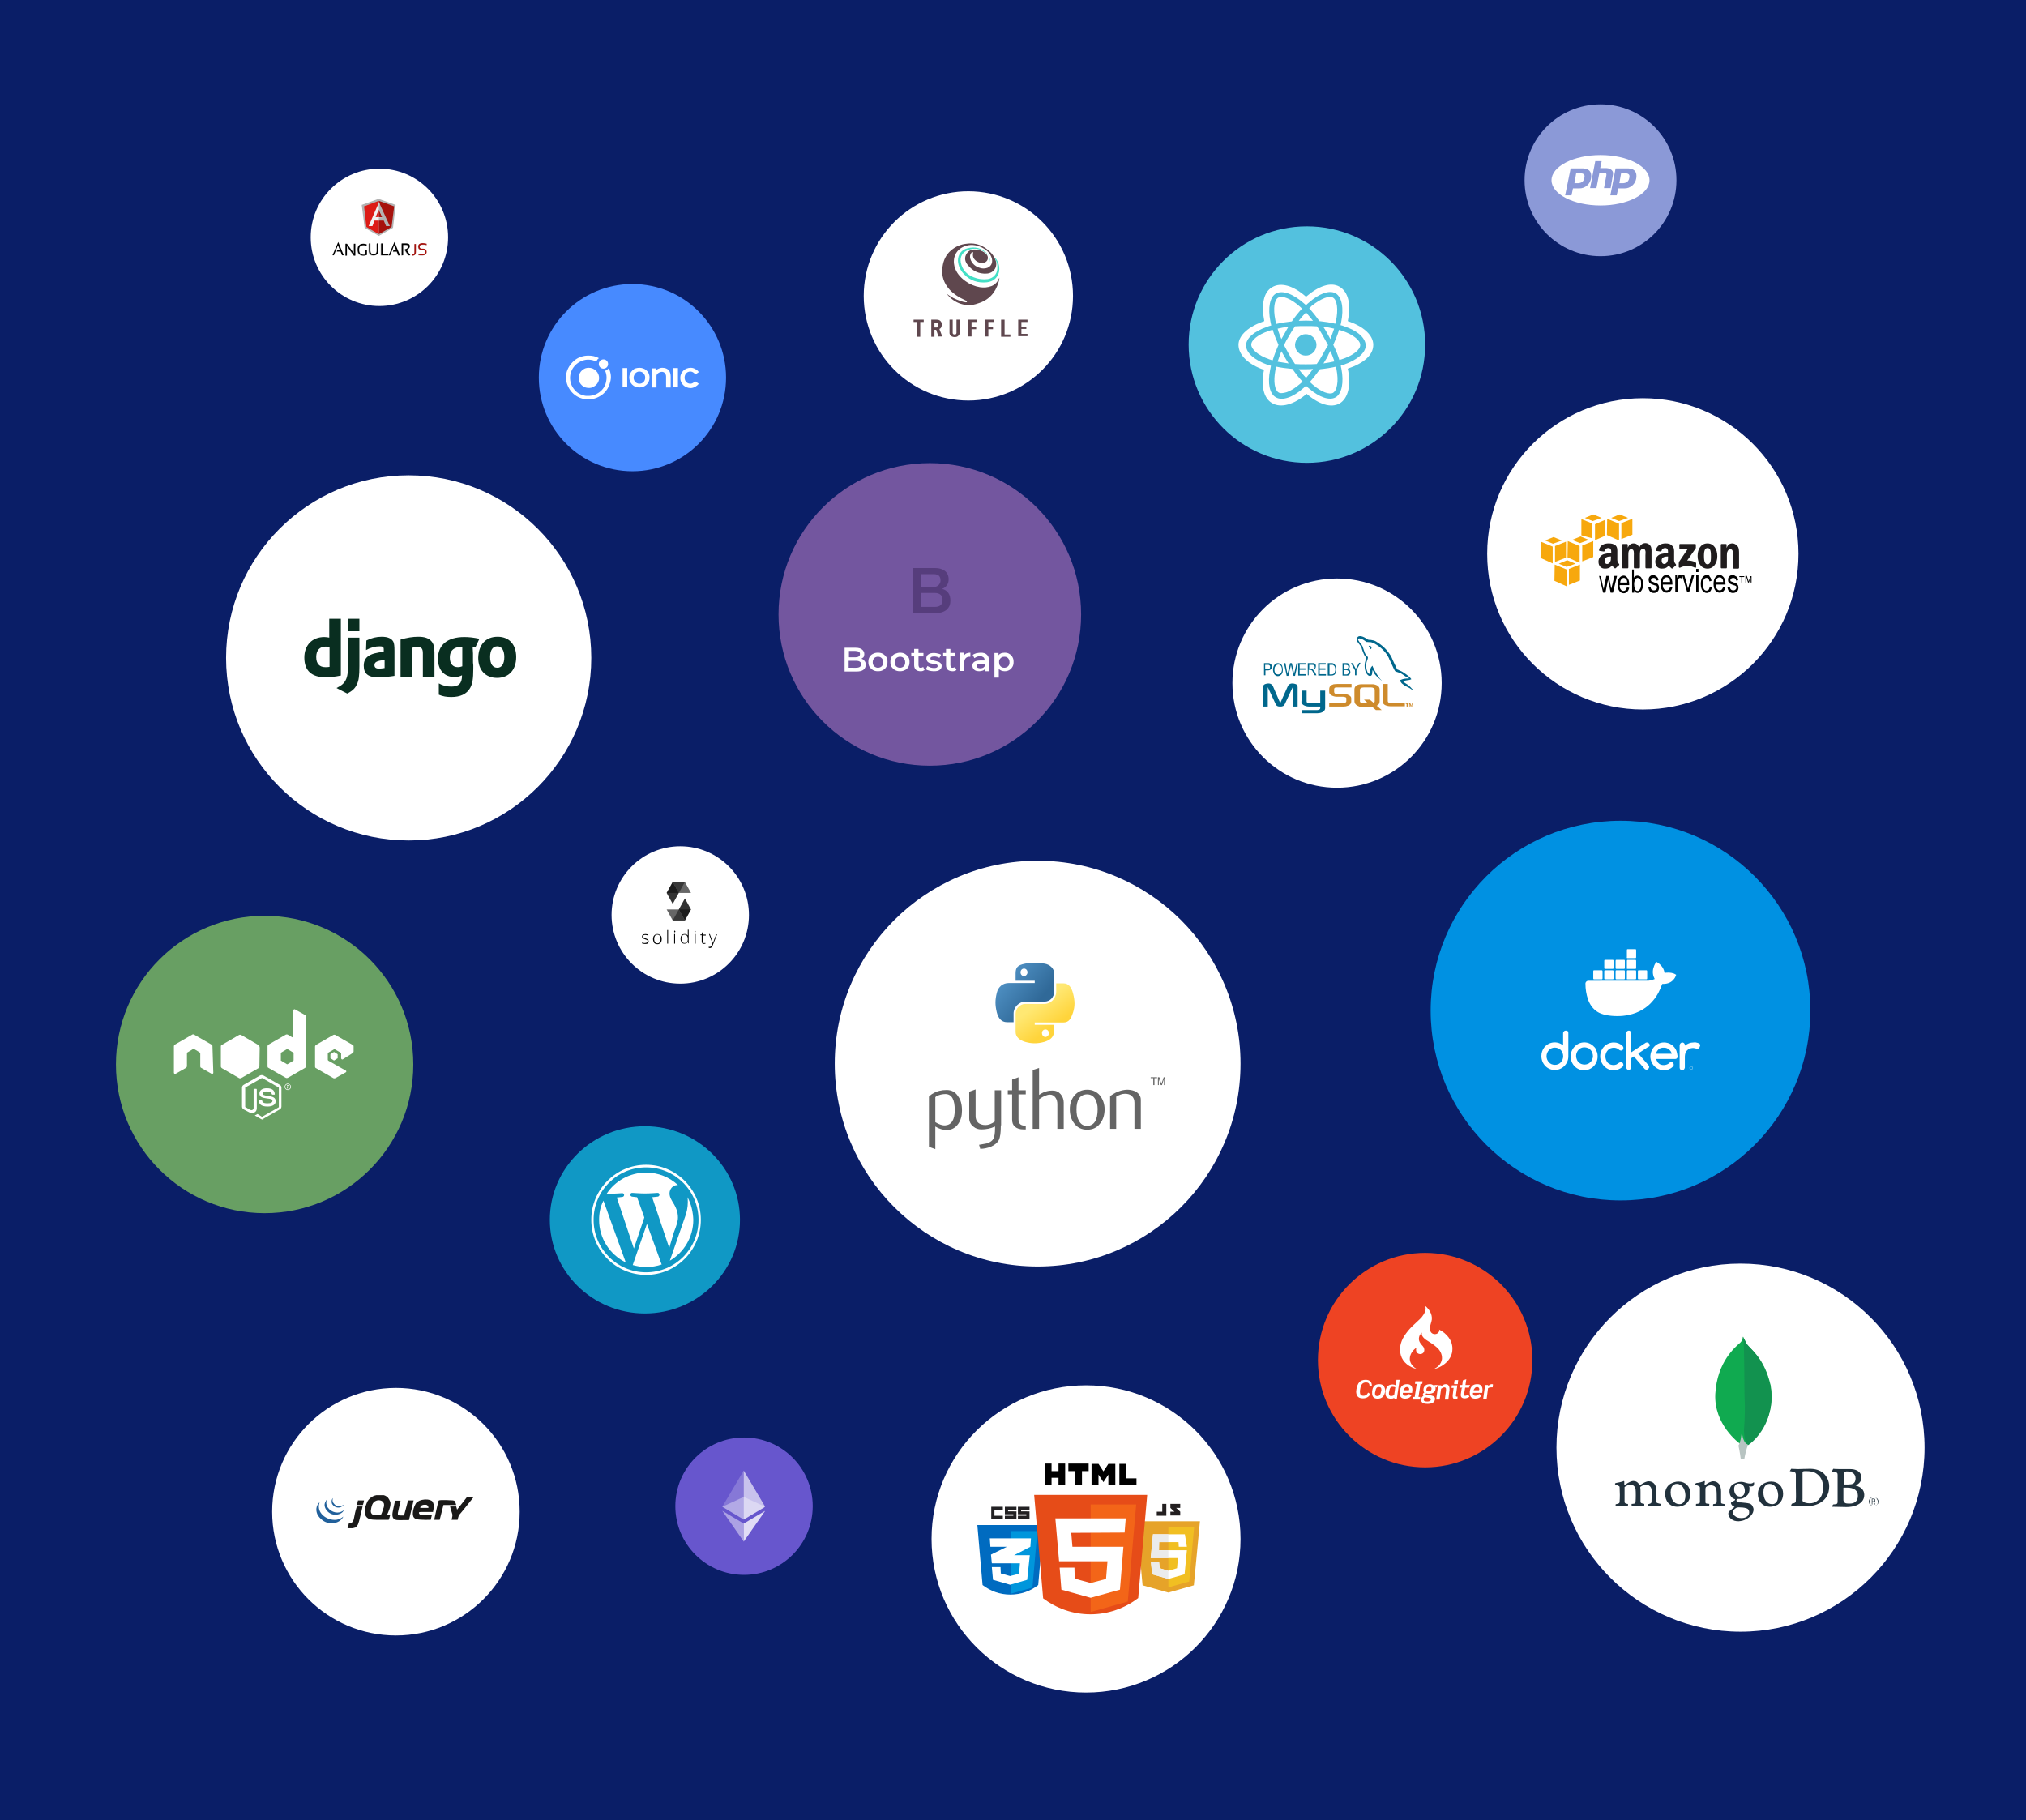 <svg xmlns="http://www.w3.org/2000/svg" xmlns:xlink="http://www.w3.org/1999/xlink" x="0px" y="0px" viewBox="0 0 699 628" xml:space="preserve"><rect x="0" y="0" width="699" height="628" fill="#333333" stroke="none"/><g id="Layer_1">	<path d="M334.5,212.5c0,2.5-2,4.5-4.5,4.5h-17.9c-2.5,0-4.5-2-4.5-4.5v-17.9c0-2.5,2-4.5,4.5-4.5h17.9c2.5,0,4.5,2,4.5,4.5V212.5z"></path>	<rect fill="#0A1E67" width="699" height="628"></rect>	<g>		<circle fill="#73569F" cx="320.8" cy="212" r="52.2"></circle>	</g>	<path fill="#563D7C" d="M315,196h7.6c1.4,0,2.5,0.3,3.4,1c0.8,0.6,1.3,1.6,1.3,2.9c0,0.8-0.2,1.5-0.6,2c-0.4,0.6-0.9,1-1.7,1.3v0  c1,0.2,1.7,0.7,2.2,1.4c0.5,0.7,0.7,1.6,0.7,2.7c0,0.6-0.1,1.2-0.3,1.7c-0.2,0.5-0.6,1-1,1.4c-0.5,0.4-1.1,0.7-1.8,0.9  c-0.7,0.2-1.6,0.3-2.6,0.3H315V196z M317.7,202.5h4.5c0.7,0,1.2-0.2,1.6-0.6c0.4-0.4,0.7-0.9,0.7-1.6c0-0.8-0.2-1.3-0.6-1.7  c-0.4-0.3-1-0.5-1.7-0.5h-4.5V202.5z M317.7,209.4h4.9c0.8,0,1.5-0.2,1.9-0.6c0.5-0.4,0.7-1,0.7-1.8c0-0.8-0.2-1.4-0.7-1.8  c-0.5-0.4-1.1-0.6-1.9-0.6h-4.9V209.4z"></path>	<path fill="#FFFFFF" d="M297.2,227.3c0.5,0.1,0.8,0.4,1.1,0.8c0.3,0.3,0.4,0.8,0.4,1.3c0,0.7-0.3,1.3-0.8,1.7  c-0.5,0.4-1.3,0.6-2.4,0.6h-4.1v-8.2h3.8c1,0,1.7,0.2,2.2,0.6c0.5,0.4,0.8,0.9,0.8,1.6c0,0.4-0.1,0.8-0.3,1.1  C297.7,226.9,297.5,227.1,297.2,227.3z M292.9,224.5v2.3h2.2c0.5,0,0.9-0.1,1.2-0.3c0.3-0.2,0.4-0.5,0.4-0.8c0-0.4-0.1-0.7-0.4-0.8  c-0.3-0.2-0.7-0.3-1.2-0.3H292.9z M295.3,230.4c1.2,0,1.8-0.4,1.8-1.2c0-0.8-0.6-1.2-1.8-1.2h-2.5v2.4H295.3z"></path>	<path fill="#FFFFFF" d="M302.9,231.6c-0.6,0-1.2-0.1-1.7-0.4c-0.5-0.3-0.9-0.7-1.2-1.1c-0.3-0.5-0.4-1-0.4-1.7s0.1-1.2,0.4-1.7  c0.3-0.5,0.7-0.9,1.2-1.1c0.5-0.3,1.1-0.4,1.7-0.4c0.6,0,1.2,0.1,1.7,0.4c0.5,0.3,0.9,0.7,1.2,1.1c0.3,0.5,0.4,1,0.4,1.7  s-0.1,1.2-0.4,1.7c-0.3,0.5-0.7,0.9-1.2,1.1C304.2,231.5,303.6,231.6,302.9,231.6z M302.9,230.4c0.5,0,1-0.2,1.3-0.5  c0.4-0.4,0.5-0.8,0.5-1.4s-0.2-1.1-0.5-1.4c-0.4-0.4-0.8-0.5-1.3-0.5c-0.5,0-1,0.2-1.3,0.5c-0.3,0.4-0.5,0.8-0.5,1.4  s0.2,1.1,0.5,1.4C302,230.2,302.4,230.4,302.9,230.4z"></path>	<path fill="#FFFFFF" d="M310.5,231.6c-0.6,0-1.2-0.1-1.7-0.4c-0.5-0.3-0.9-0.7-1.2-1.1c-0.3-0.5-0.4-1-0.4-1.7s0.1-1.2,0.4-1.7  c0.3-0.5,0.7-0.9,1.2-1.1s1.1-0.4,1.7-0.4c0.6,0,1.2,0.1,1.7,0.4s0.9,0.7,1.2,1.1c0.3,0.5,0.4,1,0.4,1.7s-0.1,1.2-0.4,1.7  c-0.3,0.5-0.7,0.9-1.2,1.1C311.7,231.5,311.1,231.6,310.5,231.6z M310.5,230.4c0.5,0,1-0.2,1.3-0.5c0.4-0.4,0.5-0.8,0.5-1.4  s-0.2-1.1-0.5-1.4c-0.4-0.4-0.8-0.5-1.3-0.5s-1,0.2-1.3,0.5c-0.3,0.4-0.5,0.8-0.5,1.4s0.2,1.1,0.5,1.4  C309.5,230.2,310,230.4,310.5,230.4z"></path>	<path fill="#FFFFFF" d="M319,231.2c-0.2,0.1-0.4,0.2-0.6,0.3c-0.2,0.1-0.5,0.1-0.8,0.1c-0.7,0-1.2-0.2-1.6-0.5  c-0.4-0.4-0.6-0.9-0.6-1.6v-3h-1v-1.2h1v-1.4h1.5v1.4h1.7v1.2h-1.7v3c0,0.3,0.1,0.5,0.2,0.7c0.1,0.2,0.4,0.2,0.6,0.2  c0.3,0,0.6-0.1,0.8-0.3L319,231.2z"></path>	<path fill="#FFFFFF" d="M322.1,231.6c-0.5,0-1-0.1-1.5-0.2c-0.5-0.1-0.9-0.3-1.2-0.5l0.6-1.1c0.3,0.2,0.6,0.3,1,0.5  c0.4,0.1,0.8,0.2,1.2,0.2c0.9,0,1.3-0.2,1.3-0.7c0-0.2-0.1-0.4-0.3-0.5c-0.2-0.1-0.6-0.2-1.1-0.2c-0.5-0.1-0.9-0.2-1.3-0.3  c-0.3-0.1-0.6-0.3-0.8-0.5c-0.2-0.3-0.4-0.6-0.4-1.1c0-0.6,0.2-1.1,0.7-1.4c0.5-0.4,1.2-0.5,2-0.5c0.4,0,0.9,0.1,1.3,0.2  c0.4,0.1,0.8,0.2,1.1,0.4l-0.6,1.1c-0.5-0.3-1.1-0.5-1.8-0.5c-0.4,0-0.8,0.1-1,0.2c-0.2,0.1-0.3,0.3-0.3,0.5c0,0.2,0.1,0.4,0.4,0.5  c0.2,0.1,0.6,0.2,1.1,0.3c0.5,0.1,0.9,0.2,1.2,0.3c0.3,0.1,0.6,0.3,0.8,0.5c0.2,0.2,0.4,0.6,0.4,1c0,0.6-0.3,1.1-0.8,1.4  C323.7,231.5,323,231.6,322.1,231.6z"></path>	<path fill="#FFFFFF" d="M330,231.2c-0.2,0.1-0.4,0.2-0.6,0.3c-0.2,0.1-0.5,0.1-0.8,0.1c-0.7,0-1.2-0.2-1.6-0.5  c-0.4-0.4-0.6-0.9-0.6-1.6v-3h-1v-1.2h1v-1.4h1.5v1.4h1.7v1.2h-1.7v3c0,0.3,0.1,0.5,0.2,0.7c0.1,0.2,0.4,0.2,0.6,0.2  c0.3,0,0.6-0.1,0.8-0.3L330,231.2z"></path>	<path fill="#FFFFFF" d="M332.6,226.2c0.4-0.7,1.2-1,2.2-1v1.4c-0.1,0-0.2,0-0.3,0c-0.6,0-1,0.2-1.3,0.5c-0.3,0.3-0.5,0.8-0.5,1.4v3  h-1.5v-6.3h1.4V226.2z"></path>	<path fill="#FFFFFF" d="M338.4,225.2c0.9,0,1.6,0.2,2.1,0.7c0.5,0.4,0.7,1.1,0.7,2v3.7h-1.4v-0.8c-0.2,0.3-0.4,0.5-0.8,0.6  c-0.3,0.1-0.7,0.2-1.2,0.2s-0.9-0.1-1.2-0.2c-0.4-0.2-0.6-0.4-0.8-0.7c-0.2-0.3-0.3-0.6-0.3-1c0-0.6,0.2-1,0.6-1.3  c0.4-0.3,1.1-0.5,2-0.5h1.6v-0.1c0-0.4-0.1-0.8-0.4-1c-0.3-0.2-0.6-0.4-1.2-0.4c-0.4,0-0.7,0.1-1,0.2c-0.3,0.1-0.6,0.3-0.9,0.5  l-0.6-1.1c0.3-0.3,0.7-0.4,1.2-0.6C337.4,225.3,337.9,225.2,338.4,225.2z M338.2,230.6c0.4,0,0.7-0.1,1-0.2  c0.3-0.2,0.5-0.4,0.6-0.7v-0.7h-1.5c-0.8,0-1.3,0.3-1.3,0.8c0,0.3,0.1,0.5,0.3,0.6C337.6,230.5,337.9,230.6,338.2,230.6z"></path>	<path fill="#FFFFFF" d="M346.6,225.2c0.6,0,1.2,0.1,1.6,0.4c0.5,0.3,0.9,0.6,1.1,1.1c0.3,0.5,0.4,1,0.4,1.7s-0.1,1.2-0.4,1.7  c-0.3,0.5-0.7,0.9-1.1,1.1c-0.5,0.3-1,0.4-1.6,0.4c-0.8,0-1.5-0.3-2-0.8v3h-1.5v-8.5h1.4v0.8c0.2-0.3,0.5-0.5,0.9-0.7  C345.8,225.3,346.2,225.2,346.6,225.2z M346.5,230.4c0.5,0,1-0.2,1.3-0.5c0.4-0.4,0.5-0.8,0.5-1.4s-0.2-1.1-0.5-1.4  c-0.3-0.4-0.8-0.5-1.3-0.5c-0.4,0-0.7,0.1-0.9,0.2c-0.3,0.2-0.5,0.4-0.7,0.7c-0.2,0.3-0.2,0.6-0.2,1c0,0.4,0.1,0.7,0.2,1  c0.2,0.3,0.4,0.5,0.7,0.7C345.8,230.3,346.1,230.4,346.5,230.4z"></path>	<g>		<ellipse fill="#FFFFFF" cx="374.7" cy="531" rx="53.3" ry="53"></ellipse>	</g>	<g>		<defs>			<rect id="SVGID_1_" x="392.2" y="518.9" width="21.8" height="30.6"></rect>		</defs>		<clipPath id="SVGID_2_">			<use xlink:href="#SVGID_1_"></use>		</clipPath>		<g clip-path="url(#SVGID_2_)">			<path fill="#E6A329" d="M414,524.9h-21.8l2,22.1l8.9,2.5l8.8-2.5L414,524.9z"></path>			<path fill="#F1BF22" d="M403.1,526.7v21l7.2-2l1.7-18.9H403.1z"></path>			<path fill="#FFFFFF" d="M408.8,529.4h-11l-0.8,8.3l0-0.1h9.4l-0.3,3.5l-3,0.9l-3-0.9l-0.2-2.1h-2.8l0.4,4.2l5.6,1.6l5.6-1.6    l0.8-8.3h-9.9l0.1-2.8h6.9l0.1,1.6h2.8L408.8,529.4z"></path>			<path fill="#EBEBEB" d="M403.1,529.4h-5.3l-0.8,8.3l0-0.1h6.1v-2.7h-3.2l0.1-2.8h3.1V529.4z M399.9,539h-2.8l0.4,4.2l5.6,1.6V542    l-3-0.9L399.9,539z"></path>			<path fill="#231F20" d="M401,521.6h-1.9v1.4h3.3v-4.1H401V521.6z M407.2,518.9h-3.4v1.4c0.5,0.5,0.7,0.7,1.4,1.3h-1.4v1.3h3.4    v-1.3l-1.4-1.3h1.4V518.9z"></path>		</g>	</g>	<g>		<defs>			<rect id="SVGID_3_" x="333" y="518.9" width="31.3" height="31.3"></rect>		</defs>		<clipPath id="SVGID_4_">			<use xlink:href="#SVGID_3_"></use>		</clipPath>		<g clip-path="url(#SVGID_4_)">			<path fill="#006BC0" d="M360,526.2l-1.8,20.7c-2.6,2.1-6,3.3-9.6,3.3s-6.9-1.2-9.6-3.3l-1.8-20.7H360z"></path>			<path fill="#0096DC" d="M348.7,528.2v21.7l7.5-2.1l1.7-19.5H348.7z"></path>			<path fill="#FFFFFF" d="M355.3,536.6h-5.4l5.6-2.9l0.2-2.9h-14.2l0.2,2.9h5.7l-5.5,2.7l0.3,3h9.7l-0.3,3.6l-3.1,0.8l-3.2-0.9    l-0.1-2.2h-3l0.4,4.4l5.9,1.7l5.9-1.7L355.3,536.6L355.3,536.6z"></path>			<path fill="#222123" d="M343.1,523v-2h2.9v-1.1h-4v4.3h4V523H343.1z"></path>			<path fill="#222123" d="M347.8,521.5V521h2.9v0v-1.1h-4v2.6h2.9v0.5h-2.9v1.1h4V523v-1.5H347.8z"></path>			<path fill="#222123" d="M352.3,521.5V521h2.9v0v-1.1h-4v2.6h2.9v0.5h-2.9v1.1h4V523v-1.5H352.3z"></path>		</g>	</g>	<path fill="#E64C18" d="M395.8,515.8l-3.1,35.6c-4.6,3.5-10.3,5.6-16.5,5.6c-6.1,0-11.8-2.1-16.3-5.5l-3.1-35.7H395.8z"></path>	<path fill="#F36518" d="M376.3,519.1v37.1l12.8-3.6l2.9-33.5H376.3z"></path>	<path fill="#FFFFFF" d="M364.1,523.8l1.3,14.9h16.7l-0.5,6.1l-5.3,1.4l-5.5-1.5l-0.1-3.8h-5.1l0.6,7.6l10.1,2.8l10.1-2.8l1.2-14.8  H370l-0.4-4.8l0,0l18.4-0.1l0.4-4.9H364.1z"></path>	<path d="M365.2,505v2.6h-2.4V505h-2.3v7.3h2.3v-2.4h2.4v2.4h2.3V505H365.2z"></path>	<path d="M375.6,505h-7v2.6h2.3v4.8h2.4v-4.8h2.3V505z"></path>	<path d="M388.6,510.1v-5h-2.4v5v2.3h2.4h3.5v-2.3H388.6z"></path>	<path d="M382.4,505.1l-1.7,2.6l-1.7-2.6h-2.4v7.3h2.4v-3.6l1.7,2.6l1.7-2.6v3.6h2.4v-7.3H382.4z"></path>	<g>		<circle fill="#FFFFFF" cx="461.3" cy="235.7" r="36.1"></circle>	</g>	<g>		<circle fill="#FFFFFF" cx="334.1" cy="102.1" r="36.1"></circle>	</g>	<path fill="#5F474E" d="M326.6,101.3c1.4,1.2,3.1,2,4.9,2.6c0.5,0.2,1.1,0.3,1.6,0.4c0.1,0,0.1,0,0.2,0c0.1,0,0.3,0,0.3-0.2  c0.1-0.2-0.1-0.3-0.2-0.3c-0.8-0.4-1.6-0.8-2.4-1.2c-1.6-1-3.1-2.1-4.2-3.7c-1.5-2.1-2-4.4-1.6-6.9c0.3-2.2,1.2-4.1,2.8-5.5  c1.6-1.4,3.4-2.2,5.5-2.4c2.2-0.3,4.3,0.1,6.2,1.3c1.7,1.1,3.1,2.5,3.8,4.4c0.8,2.3-0.6,4.4-3,4.6c-2.9,0.2-5.1-1-6.8-3.2  c-1.1-1.5-0.9-3,0.3-4.3c0.5-0.5,1.1-0.7,1.8-0.8c1.5-0.1,2.9,0.3,4.1,1.2c0.4,0.3,0.8,0.8,0.9,1.3c0.2,1-0.4,1.9-1.5,2.1  c-1.1,0.2-2.5-0.3-3.3-1.5c-0.3-0.5-0.4-1.1-0.3-1.7c0-0.2,0.2-0.4-0.1-0.5c-0.2-0.1-0.4,0.1-0.5,0.3c-0.6,0.8-0.5,1.7-0.1,2.6  c0.8,1.6,2.1,2.4,3.8,2.7c0.7,0.1,1.3,0,1.9-0.2c1.5-0.6,2-2.2,1.3-3.8c-0.6-1.5-1.8-2.5-3.2-3.2c-2.1-1-4.2-1.2-6.3-0.3  c-2.8,1.2-3.9,4-3.2,6.8c0.6,2.2,2,3.8,3.8,5.1c1.5,1.1,3.2,1.8,5,2.1c1.4,0.2,2.7,0.1,4-0.4c1.3-0.5,2.1-1.5,2.6-2.7  c0-0.1,0.1-0.1,0.1-0.2c0,0.6-0.1,1.1-0.3,1.6c-1.1,3.7-3.4,6.2-7.1,7.3C333.5,106.2,329.1,104.7,326.6,101.3  C326.6,101.4,326.6,101.3,326.6,101.3z"></path>	<path fill="#44E0C6" d="M341.5,90.2c0.2-1.6-0.7-2.6-2-3.4c-1.7-1-3.4-1.3-5.3-0.6c-2.1,0.7-3.1,2.4-2.7,4.4  c0.5,2.5,2.1,4.2,4.5,5.1c1.5,0.6,3.1,0.8,4.8,0.6c1.9-0.3,3.2-1.7,3.3-3.6c0.1-1.5-0.2-2.5-1-3.8c0.1,0,0.1,0,0.2,0  c1.5,1.6,2.1,4.4,0.7,6.5c-0.8,1.2-2,1.8-3.5,2c-3,0.3-5.7-0.5-7.8-2.7c-1.3-1.3-2.1-2.9-2.2-4.8c0-2,1.2-3.7,3.2-4.2  c2.6-0.7,4.9-0.2,6.8,1.7c0.7,0.7,1,1.5,0.9,2.4C341.6,90,341.7,90.1,341.5,90.2z"></path>	<path fill="#5F474E" d="M329,102.8C328.9,102.8,328.9,102.8,329,102.8C328.9,102.8,329,102.8,329,102.8  C329,102.8,329,102.8,329,102.8z"></path>	<path fill="#5F474E" d="M315.1,110.3h3.6v0.8h-1.2v5.1h-1.1v-5.1h-1.2V110.3z"></path>	<path fill="#5F474E" d="M323.8,116.2l-0.8-2.4h-0.6v2.4h-1.1v-5.9h1.8c0.5,0,1,0.1,1.3,0.4c0.3,0.3,0.5,0.6,0.5,1v0.6  c0,0.3-0.1,0.5-0.2,0.7c-0.1,0.2-0.3,0.4-0.6,0.5l1,2.6H323.8z M322.4,113h0.6c0.2,0,0.4,0,0.5-0.1c0.1-0.1,0.2-0.2,0.2-0.4v-0.7  c0-0.2-0.1-0.3-0.2-0.4c-0.1-0.1-0.3-0.1-0.5-0.1h-0.6V113z"></path>	<path fill="#5F474E" d="M329.4,116.3c-0.5,0-0.9-0.1-1.3-0.4c-0.3-0.3-0.5-0.6-0.5-1v-4.6h1.1v4.6c0,0.2,0.1,0.3,0.2,0.4  c0.1,0.1,0.3,0.1,0.5,0.1s0.3,0,0.4-0.1c0.1-0.1,0.2-0.2,0.2-0.4v-4.6h1.1v4.6c0,0.4-0.2,0.7-0.5,1  C330.3,116.2,329.9,116.3,329.4,116.3z"></path>	<path fill="#5F474E" d="M334,110.3h3.2v0.8h-2v1.7h1.6v0.8h-1.6v2.5H334V110.3z"></path>	<path fill="#5F474E" d="M339.8,110.3h3.2v0.8h-2v1.7h1.6v0.8h-1.6v2.5h-1.1V110.3z"></path>	<path fill="#5F474E" d="M345.5,110.3h1.1v5.1h2v0.8h-3.2V110.3z"></path>	<path fill="#5F474E" d="M351.3,110.3h3.2v0.8h-2.1v1.6h1.7v0.8h-1.7v1.7h2.1v0.8h-3.2V110.3z"></path>	<g>		<circle fill="#6756CD" cx="256.7" cy="519.7" r="23.7"></circle>	</g>	<g>		<defs>			<rect id="SVGID_5_" x="249.1" y="507.4" width="14.8" height="24.7"></rect>		</defs>		<clipPath id="SVGID_6_">			<use xlink:href="#SVGID_5_"></use>		</clipPath>		<g clip-path="url(#SVGID_6_)">			<g opacity="0.6">				<path opacity="0.6" fill="#FFFFFF" d="M256.6,516.5l-7.4,3.4l7.4,4.4l7.4-4.4L256.6,516.5z"></path>			</g>			<g opacity="0.45">				<path opacity="0.45" fill="#FFFFFF" d="M249.2,519.9l7.4,4.4v-16.9L249.2,519.9z"></path>			</g>			<g opacity="0.8">				<path opacity="0.8" fill="#FFFFFF" d="M256.6,507.4v16.9l7.4-4.4L256.6,507.4z"></path>			</g>			<path opacity="0.45" fill="#FFFFFF" d="M249.2,521.3l7.4,10.6v-6.2L249.2,521.3z"></path>			<path opacity="0.8" fill="#FFFFFF" d="M256.6,525.7v6.2l7.4-10.6L256.6,525.7z"></path>		</g>	</g>	<g>		<circle fill="#FFFFFF" cx="130.9" cy="81.9" r="23.7"></circle>	</g>	<g>		<defs>			<rect id="SVGID_7_" x="114.7" y="68.6" width="32.5" height="22.8"></rect>		</defs>		<clipPath id="SVGID_8_">			<use xlink:href="#SVGID_7_"></use>		</clipPath>		<g clip-path="url(#SVGID_8_)">			<path fill="#CCCCCC" d="M119.6,84.2l2.4,3.3v-3.3h0.5v4.1H122l-2.4-3.3v3.3h-0.5v-4.1H119.6z"></path>			<path fill="#CCCCCC" d="M126.3,88.1c-0.3,0.1-0.7,0.2-1,0.2c-1.4,0-2.1-0.7-2.1-2.1c0-1.3,0.7-2,2-2c0.4,0,0.8,0.1,1.1,0.2v0.5    c-0.3-0.1-0.7-0.2-1-0.2c-1.1,0-1.6,0.5-1.6,1.6c0,1.1,0.5,1.7,1.6,1.7c0.2,0,0.4,0,0.6-0.1v-1.4h0.5V88.1z"></path>			<path fill="#CCCCCC" d="M127.1,86.7v-2.5h0.5v2.5c0,0.8,0.4,1.2,1.1,1.2c0.7,0,1.1-0.4,1.1-1.2v-2.5h0.5v2.5    c0,1.1-0.5,1.6-1.6,1.6C127.7,88.3,127.1,87.7,127.1,86.7z"></path>			<path fill="#CCCCCC" d="M133.8,87.8v0.4h-2.5v-4.1h0.5v3.6H133.8z"></path>			<path fill="#CCCCCC" d="M136,83.7l1.9,4.6h-0.6l-0.5-1.3h-1.3l0.1-0.4h1l-0.7-1.8l-1.4,3.5H134L136,83.7z"></path>			<path fill="#CCCCCC" d="M138.4,88.2v-4.1h1.7c0.7,0,1.1,0.3,1.1,1c0,0.5-0.4,0.9-1.1,1.2l1.3,1.9h-0.7l-1.2-1.8v-0.3    c0.7-0.1,1.1-0.4,1.1-0.9c0-0.4-0.2-0.6-0.6-0.6h-1.1v3.6L138.4,88.2L138.4,88.2z"></path>			<path fill="#CCCCCC" d="M143.4,84.2v2.9c0,0.8-0.4,1.2-1.3,1.2v-0.4c0.5,0,0.8-0.2,0.8-0.7v-2.9H143.4z"></path>			<path fill="#CCCCCC" d="M144.3,88.1v-0.5c0.4,0.2,0.9,0.2,1.3,0.2c0.7,0,1-0.3,1-0.8c0-0.4-0.2-0.7-0.7-0.7h-0.5    c-0.8,0-1.2-0.4-1.2-1.1c0-0.8,0.5-1.2,1.6-1.2c0.5,0,0.9,0.1,1.3,0.2v0.5c-0.4-0.2-0.8-0.2-1.3-0.2c-0.7,0-1.1,0.2-1.1,0.7    c0,0.4,0.2,0.7,0.7,0.7h0.5c0.8,0,1.2,0.4,1.2,1.1c0,0.8-0.5,1.2-1.5,1.2C145.1,88.3,144.7,88.2,144.3,88.1z"></path>			<path d="M119.7,84.1l2.4,3.3v-3.3h0.5v4.1h-0.5l-2.4-3.3v3.3h-0.5v-4.1H119.7z"></path>			<path d="M126.5,88c-0.3,0.1-0.7,0.2-1,0.2c-1.4,0-2.1-0.7-2.1-2.1c0-1.3,0.7-2,2-2c0.4,0,0.8,0.1,1.1,0.2v0.5    c-0.3-0.1-0.7-0.2-1-0.2c-1.1,0-1.6,0.5-1.6,1.6c0,1.1,0.5,1.7,1.6,1.7c0.2,0,0.4,0,0.6-0.1v-1.4h0.5V88z"></path>			<path d="M127.3,86.5v-2.5h0.5v2.5c0,0.8,0.4,1.2,1.1,1.2c0.7,0,1.1-0.4,1.1-1.2v-2.5h0.5v2.5c0,1.1-0.5,1.6-1.6,1.6    C127.8,88.1,127.3,87.6,127.3,86.5z"></path>			<path d="M134,87.7v0.4h-2.5v-4.1h0.5v3.6H134z"></path>			<path d="M136.1,83.5l1.9,4.6h-0.6l-0.5-1.3h-1.3l0.1-0.4h1l-0.7-1.8l-1.4,3.5h-0.5L136.1,83.5z"></path>			<path d="M116.7,83.5l1.9,4.6H118l-0.5-1.3h-1.3l0.1-0.4h1l-0.7-1.8l-1.4,3.5h-0.5L116.7,83.5z"></path>			<path d="M138.6,88.1v-4.1h1.7c0.7,0,1.1,0.3,1.1,1c0,0.5-0.4,0.9-1.1,1.2l1.3,1.9h-0.7l-1.2-1.8v-0.3c0.7-0.1,1.1-0.4,1.1-0.9    c0-0.4-0.2-0.6-0.6-0.6h-1.1v3.6H138.6z"></path>			<path fill="#A6120D" d="M143.5,84.1v2.9c0,0.8-0.4,1.2-1.3,1.2v-0.4c0.5,0,0.8-0.2,0.8-0.7v-2.9H143.5z"></path>			<path fill="#A6120D" d="M144.4,88v-0.5c0.4,0.2,0.9,0.2,1.3,0.2c0.7,0,1-0.3,1-0.8c0-0.4-0.2-0.7-0.7-0.7h-0.5    c-0.8,0-1.2-0.4-1.2-1.1c0-0.8,0.5-1.2,1.6-1.2c0.5,0,0.9,0.1,1.3,0.2v0.5c-0.4-0.2-0.8-0.2-1.3-0.2c-0.7,0-1.1,0.2-1.1,0.7    c0,0.4,0.2,0.7,0.7,0.7h0.5c0.8,0,1.2,0.4,1.2,1.1c0,0.8-0.5,1.2-1.5,1.2C145.2,88.1,144.8,88.1,144.4,88z"></path>			<path fill="#B3B3B3" d="M125.8,78.6l4.9,2.8l4.9-2.8l0.9-7.9l-5.9-2.1l-5.8,2.1L125.8,78.6z"></path>			<path fill="#A6120D" d="M130.7,80.8l4.4-2.5l0.9-7.1l-5.3-1.9V80.8z"></path>			<path fill="#DD1B16" d="M130.7,80.8V69.3l-5.1,1.9l0.8,7.1L130.7,80.8z"></path>			<path fill="#F2F2F2" d="M132.2,75.4l-1.5,0.7h-1.5l-0.7,1.9l-1.3,0l3.6-8.3L132.2,75.4z M132,75l-1.3-2.7l-1.1,2.6h1.1L132,75z"></path>			<path fill="#B3B3B3" d="M131.9,75h-1.2l0,1.1l1.7,0l0.8,1.9l1.3,0l-3.8-8.3l0,2.7L131.9,75z"></path>		</g>	</g>	<path fill="#00678C" d="M435.7,243.8h1.7v-6.7l2.7,5.8c0.3,0.7,0.7,0.9,1.6,0.9c0.8,0,1.3-0.2,1.6-0.9l2.7-5.8v6.7h1.7v-6.7  c0-0.6-0.3-1-0.8-1.1c-1.3-0.4-2.2-0.1-2.6,0.8l-2.6,5.8l-2.5-5.8c-0.4-0.9-1.3-1.2-2.6-0.8c-0.6,0.2-0.8,0.5-0.8,1.1L435.7,243.8z   M449.1,238.3h1.7v3.7c0,0.2,0.1,0.7,1,0.7c0.5,0,3.7,0,3.7,0v-4.4h1.7c0,0,0,6,0,6c0,1.5-1.9,1.8-2.7,1.8h-5.4V245  c0,0,5.4,0,5.4,0c1.1-0.1,1-0.6,1-0.8v-0.4h-3.7c-1.7,0-2.8-0.8-2.8-1.6C449.1,242.1,449.1,238.4,449.1,238.3z M486.1,234.1  c-1.1,0-1.9,0.1-2.6,0.4c-0.2,0.1-0.5,0.1-0.5,0.3c0.1,0.1,0.1,0.3,0.2,0.4c0.2,0.3,0.4,0.6,0.7,0.8c0.3,0.2,0.5,0.4,0.8,0.6  c0.5,0.3,1.1,0.5,1.6,0.8c0.3,0.2,0.6,0.4,0.9,0.6c0.1,0.1,0.2,0.3,0.4,0.3v0c-0.1-0.1-0.1-0.3-0.2-0.4l-0.4-0.4  c-0.4-0.5-0.9-0.9-1.4-1.3c-0.4-0.3-1.3-0.7-1.5-1.2c0,0,0,0,0,0c0.3,0,0.6-0.1,0.9-0.2c0.4-0.1,0.9-0.1,1.3-0.2  c0.2-0.1,0.4-0.1,0.6-0.2v-0.1c-0.2-0.2-0.4-0.6-0.7-0.8c-0.7-0.6-1.4-1.1-2.2-1.6c-0.4-0.3-0.9-0.4-1.4-0.7  c-0.1-0.1-0.4-0.1-0.5-0.2c-0.2-0.3-0.4-0.7-0.5-1c-0.4-0.7-0.7-1.5-1.1-2.3c-0.2-0.5-0.4-1-0.7-1.5c-1.4-2.2-2.8-3.5-5.1-4.9  c-0.5-0.3-1.1-0.4-1.7-0.5c-0.3,0-0.7,0-1-0.1c-0.2-0.1-0.4-0.3-0.6-0.4c-0.8-0.5-2.7-1.5-3.2-0.1c-0.4,0.8,0.5,1.7,0.8,2.1  c0.2,0.3,0.5,0.6,0.7,1c0.1,0.2,0.1,0.4,0.2,0.7c0.2,0.6,0.4,1.2,0.7,1.8c0.1,0.3,0.3,0.6,0.5,0.8c0.1,0.1,0.3,0.2,0.3,0.4  c-0.2,0.3-0.2,0.7-0.3,1c-0.5,1.5-0.3,3.3,0.4,4.4c0.2,0.3,0.7,1,1.4,0.8c0.6-0.2,0.5-1,0.6-1.6c0-0.1,0-0.2,0.1-0.4v0  c0.2,0.4,0.4,0.7,0.5,1.1c0.4,0.6,1.1,1.3,1.7,1.8c0.3,0.2,0.6,0.6,1,0.8v0h0c-0.1-0.1-0.2-0.2-0.3-0.3c-0.2-0.2-0.5-0.5-0.7-0.8  c-0.5-0.7-1-1.5-1.5-2.4c-0.2-0.4-0.4-0.8-0.6-1.2c-0.1-0.2-0.1-0.4-0.2-0.5c-0.2,0.3-0.5,0.5-0.6,0.9c-0.2,0.6-0.3,1.2-0.4,1.9  c-0.1,0,0,0-0.1,0c-0.4-0.1-0.6-0.5-0.7-0.9c-0.4-0.9-0.5-2.4-0.1-3.5c0.1-0.3,0.5-1.1,0.3-1.4c-0.1-0.2-0.3-0.4-0.5-0.6  c-0.2-0.2-0.4-0.5-0.5-0.8c-0.3-0.7-0.5-1.5-0.8-2.3c-0.2-0.4-0.4-0.7-0.7-1c-0.3-0.4-0.5-0.6-0.7-1c-0.1-0.1-0.2-0.4-0.1-0.5  c0-0.1,0.1-0.1,0.2-0.2c0.2-0.1,0.7,0.1,0.8,0.1c0.5,0.2,0.9,0.4,1.3,0.7c0.2,0.1,0.4,0.4,0.6,0.4h0.3c0.4,0.1,0.9,0,1.3,0.1  c0.7,0.2,1.3,0.5,1.9,0.9c1.7,1.1,3.2,2.6,4.1,4.4c0.2,0.3,0.2,0.6,0.4,0.9c0.3,0.6,0.6,1.3,0.9,1.9c0.3,0.6,0.5,1.2,0.9,1.8  c0.2,0.3,1,0.4,1.4,0.6c0.3,0.1,0.7,0.2,0.9,0.4c0.5,0.3,0.9,0.6,1.3,0.9C485.4,233.5,486.1,233.8,486.1,234.1z"></path>	<path fill="#00678C" d="M472.7,222.8c-0.2,0-0.4,0-0.5,0.1v0h0c0.1,0.2,0.3,0.4,0.4,0.5c0.1,0.2,0.2,0.4,0.3,0.6l0,0  c0.2-0.1,0.3-0.3,0.3-0.6c-0.1-0.1-0.1-0.2-0.1-0.3C472.9,223,472.8,222.9,472.7,222.8z"></path>	<path fill="#CE8B2C" d="M458.6,243.8h4.9c0.6,0,1.1-0.1,1.6-0.3c0.7-0.3,1.1-0.8,1.1-1.4v-1.2c0-0.5-0.4-0.9-1.2-1.2  c-0.4-0.2-1-0.2-1.5-0.2h-2.1c-0.7,0-1-0.2-1.1-0.7c0-0.1,0-0.1,0-0.2v-0.8c0-0.1,0-0.1,0-0.1c0.1-0.4,0.3-0.5,0.9-0.5  c0.1,0,0.1,0,0.2,0h4.9V236h-4.8c-0.7,0-1.1,0.1-1.4,0.1c-1,0.3-1.5,0.8-1.5,1.7v1c0,0.8,0.9,1.4,2.3,1.6c0.2,0,0.3,0,0.5,0h1.8  c0.1,0,0.1,0,0.2,0c0.6,0.1,0.8,0.1,1,0.3c0.1,0.1,0.1,0.2,0.1,0.3v1c0,0.1-0.1,0.3-0.3,0.4c-0.1,0.1-0.4,0.2-0.7,0.2  c-0.1,0-0.1,0-0.2,0h-4.7V243.8z M477,241.8c0,1.2,0.9,1.8,2.7,1.9c0.2,0,0.3,0,0.5,0h4.5v-1.1h-4.5c-1,0-1.4-0.2-1.4-0.8V236H477  V241.8L477,241.8z M467.3,241.9v-4c0-1,0.7-1.7,2.2-1.8c0.1,0,0.3,0,0.5,0h3.3c0.2,0,0.3,0,0.5,0c1.4,0.2,2.2,0.8,2.2,1.8v4  c0,0.8-0.3,1.3-1,1.6l1.7,1.5h-2l-1.4-1.2l-1.4,0.1H470c-0.3,0-0.6,0-1-0.1C467.9,243.4,467.3,242.8,467.3,241.9z M469.2,241.8  c0,0.1,0,0.1,0,0.2c0.1,0.5,0.6,0.7,1.2,0.7h1.6l-1.4-1.3h2l1.3,1.1c0.2-0.1,0.4-0.3,0.4-0.5c0-0.1,0-0.1,0-0.2V238  c0,0,0-0.1,0-0.1c-0.1-0.4-0.6-0.7-1.2-0.7h-2.6c-0.8,0-1.3,0.3-1.3,0.8L469.2,241.8L469.2,241.8z M485.4,243.8h0.3v-0.9h0.3v-0.2  H485v0.2h0.3V243.8z M487.3,243.8h0.2v-1.1h-0.3l-0.3,0.8l-0.3-0.8h-0.4v1.1h0.2v-0.9l0.3,0.9h0.2l0.3-0.9h0V243.8L487.3,243.8z"></path>	<path fill="#00678C" d="M436.1,233.1v-4.3h1.3c0.3,0,0.5,0,0.7,0.1c0.2,0.1,0.4,0.2,0.5,0.4c0.1,0.2,0.2,0.4,0.2,0.7  c0,0.4-0.1,0.7-0.3,0.9c-0.2,0.2-0.5,0.4-1,0.4h-0.9v1.7H436.1L436.1,233.1z M436.5,230.9h0.9c0.3,0,0.5-0.1,0.6-0.2  c0.1-0.1,0.2-0.3,0.2-0.6c0-0.2,0-0.3-0.1-0.4c-0.1-0.1-0.1-0.2-0.2-0.2c-0.1-0.1-0.3-0.1-0.5-0.1h-0.9V230.9z M439.2,231.1  c0-0.7,0.2-1.3,0.5-1.7c0.3-0.4,0.7-0.6,1.2-0.6c0.3,0,0.6,0.1,0.9,0.3c0.3,0.2,0.5,0.4,0.6,0.8c0.1,0.3,0.2,0.7,0.2,1.2  c0,0.6-0.1,1.2-0.4,1.5c-0.3,0.4-0.8,0.7-1.3,0.7c-0.5,0-0.9-0.2-1.3-0.7C439.4,232.1,439.2,231.7,439.2,231.1z M439.7,231.1  c0,0.5,0.1,0.9,0.4,1.2c0.2,0.3,0.5,0.4,0.9,0.4c0.3,0,0.6-0.2,0.9-0.4c0.2-0.3,0.4-0.7,0.4-1.3c0-0.4-0.1-0.7-0.2-1  c-0.1-0.2-0.2-0.4-0.4-0.5c-0.2-0.1-0.4-0.2-0.6-0.2c-0.4,0-0.6,0.1-0.9,0.4C439.8,230,439.7,230.5,439.7,231.1z M443.9,233.1  l-0.9-4.3h0.5l0.5,2.8c0.1,0.3,0.1,0.6,0.2,0.9l0.2-0.8l0.7-2.9h0.6l0.5,2.2c0.1,0.5,0.2,1,0.3,1.5c0-0.3,0.1-0.6,0.2-0.9l0.6-2.7  h0.5l-1,4.3h-0.5l-0.8-3.3l-0.1-0.5c0,0.2-0.1,0.4-0.1,0.5l-0.8,3.3H443.9z M447.9,233.1v-4.3h2.6v0.5h-2.1v1.3h2v0.5h-2v1.5h2.2  v0.5H447.9z M451.2,233.1v-4.3h1.6c0.3,0,0.6,0,0.7,0.1c0.2,0.1,0.3,0.2,0.4,0.4c0.1,0.2,0.1,0.4,0.1,0.6c0,0.3-0.1,0.6-0.3,0.8  c-0.2,0.2-0.4,0.3-0.8,0.4c0.1,0.1,0.2,0.2,0.3,0.2c0.1,0.2,0.3,0.4,0.4,0.5l0.6,1.2h-0.6l-0.5-0.9c-0.2-0.4-0.3-0.6-0.4-0.7  c-0.1-0.1-0.2-0.2-0.3-0.2c-0.1,0-0.2-0.1-0.4-0.1h-0.5v1.9H451.2z M451.7,230.8h1c0.2,0,0.4,0,0.5-0.1c0.1-0.1,0.2-0.1,0.3-0.2  c0.1-0.1,0.1-0.2,0.1-0.4c0-0.2-0.1-0.4-0.2-0.5c-0.1-0.1-0.3-0.2-0.6-0.2h-1.1V230.8z M454.8,233.1v-4.3h2.6v0.5h-2.1v1.3h2v0.5  h-2v1.5h2.2v0.5H454.8z M458.1,233.1v-4.3h1.2c0.3,0,0.5,0,0.7,0.1c0.2,0.1,0.4,0.2,0.5,0.4c0.1,0.2,0.3,0.4,0.4,0.7  c0.1,0.3,0.1,0.6,0.1,1c0,0.5-0.1,0.9-0.2,1.2c-0.1,0.3-0.3,0.6-0.6,0.7c-0.2,0.1-0.5,0.2-0.9,0.2H458.1z M458.6,232.7h0.8  c0.3,0,0.5-0.1,0.7-0.2c0.2-0.1,0.3-0.2,0.4-0.5c0.1-0.3,0.2-0.6,0.2-1c0-0.4-0.1-0.8-0.2-1c-0.1-0.2-0.3-0.4-0.5-0.5  c-0.1-0.1-0.3-0.1-0.6-0.1h-0.7V232.7L458.6,232.7z M463.2,233.1v-4.3h1.3c0.3,0,0.5,0,0.6,0.1c0.2,0.1,0.3,0.2,0.4,0.4  c0.1,0.2,0.2,0.4,0.2,0.6c0,0.2-0.1,0.4-0.1,0.5c-0.1,0.2-0.2,0.3-0.4,0.4c0.2,0.1,0.4,0.2,0.5,0.4c0.1,0.2,0.2,0.4,0.2,0.7  c0,0.3-0.1,0.5-0.2,0.7c-0.1,0.2-0.3,0.3-0.4,0.4c-0.2,0.1-0.4,0.1-0.7,0.1H463.2z M463.6,230.7h0.8c0.2,0,0.3,0,0.4,0  c0.1,0,0.2-0.1,0.3-0.2c0.1-0.1,0.1-0.2,0.1-0.4c0-0.2,0-0.3-0.1-0.4c-0.1-0.1-0.1-0.2-0.3-0.2c-0.1,0-0.3-0.1-0.5-0.1h-0.7  L463.6,230.7L463.6,230.7z M463.6,232.7h0.9c0.2,0,0.3,0,0.4-0.1c0.1-0.1,0.2-0.1,0.3-0.3c0.1-0.1,0.1-0.3,0.1-0.4  c0-0.2,0-0.3-0.1-0.4c-0.1-0.1-0.2-0.2-0.3-0.2c-0.1-0.1-0.3-0.1-0.5-0.1h-0.8L463.6,232.7L463.6,232.7z M467.5,233.1v-1.8  l-1.4-2.5h0.6l0.7,1.3c0.1,0.2,0.3,0.5,0.4,0.7c0.1-0.2,0.2-0.5,0.4-0.8l0.7-1.3h0.5l-1.4,2.5v1.8H467.5z"></path>	<g>		<circle fill="#FFFFFF" cx="234.7" cy="315.7" r="23.7"></circle>	</g>	<g>		<defs>			<rect id="SVGID_9_" x="230" y="304.3" width="8.4" height="13.3"></rect>		</defs>		<clipPath id="SVGID_10_">			<use xlink:href="#SVGID_9_"></use>		</clipPath>		<g clip-path="url(#SVGID_10_)">			<path opacity="0.45" d="M236.3,304.3l-2.1,3.8H230l2.1-3.8H236.3z"></path>			<path opacity="0.6" d="M234.2,308.1h4.2l-2.1-3.8h-4.2L234.2,308.1z"></path>			<path opacity="0.8" d="M232.1,311.9l2.1-3.8l-2.1-3.8l-2.1,3.8L232.1,311.9z"></path>			<path opacity="0.45" d="M232.1,317.6l2.1-3.8h4.2l-2.1,3.8H232.1z"></path>			<path opacity="0.6" d="M234.2,313.8H230l2.1,3.8h4.2L234.2,313.8z"></path>			<path opacity="0.8" d="M236.3,310l-2.1,3.8l2.1,3.8l2.1-3.8L236.3,310z"></path>		</g>	</g>	<path d="M223.8,324.8c0,0.3-0.1,0.5-0.3,0.7c-0.2,0.2-0.5,0.2-1,0.2c-0.4,0-0.8-0.1-1-0.2v-0.3c0.3,0.2,0.7,0.2,1,0.2  c0.3,0,0.6-0.1,0.7-0.2c0.2-0.1,0.3-0.3,0.3-0.4c0-0.2-0.1-0.3-0.2-0.4c-0.1-0.1-0.4-0.2-0.7-0.3c-0.3-0.1-0.6-0.2-0.7-0.3  c-0.1-0.1-0.2-0.2-0.3-0.3c-0.1-0.1-0.1-0.2-0.1-0.4c0-0.2,0.1-0.4,0.3-0.6c0.2-0.1,0.5-0.2,0.9-0.2c0.4,0,0.7,0.1,1,0.2l-0.1,0.3  c-0.3-0.1-0.6-0.2-0.9-0.2c-0.3,0-0.5,0-0.6,0.1c-0.2,0.1-0.2,0.2-0.2,0.4c0,0.2,0.1,0.3,0.2,0.4c0.1,0.1,0.4,0.2,0.7,0.3  c0.3,0.1,0.5,0.2,0.6,0.3c0.1,0.1,0.2,0.2,0.3,0.3C223.7,324.5,223.8,324.6,223.8,324.8z"></path>	<path d="M228.3,324c0,0.5-0.1,1-0.4,1.3c-0.3,0.3-0.6,0.5-1.1,0.5c-0.3,0-0.5-0.1-0.8-0.2c-0.2-0.1-0.4-0.3-0.5-0.6  c-0.1-0.3-0.2-0.6-0.2-0.9c0-0.5,0.1-1,0.4-1.3c0.3-0.3,0.6-0.5,1.1-0.5c0.5,0,0.8,0.2,1.1,0.5C228.2,323,228.3,323.5,228.3,324z   M225.7,324c0,0.5,0.1,0.8,0.3,1.1c0.2,0.3,0.5,0.4,0.8,0.4c0.4,0,0.6-0.1,0.8-0.4c0.2-0.3,0.3-0.6,0.3-1.1c0-0.5-0.1-0.8-0.3-1.1  c-0.2-0.3-0.5-0.4-0.8-0.4s-0.6,0.1-0.8,0.4C225.8,323.2,225.7,323.5,225.7,324z"></path>	<path d="M230.5,325.6h-0.3v-4.7h0.3V325.6z"></path>	<path d="M232.9,325.6h-0.3v-3.3h0.3V325.6z M232.6,321.4c0-0.2,0.1-0.3,0.2-0.3c0.1,0,0.1,0,0.1,0.1c0,0,0.1,0.1,0.1,0.2  c0,0.1,0,0.2-0.1,0.2c0,0.1-0.1,0.1-0.1,0.1C232.6,321.7,232.6,321.6,232.6,321.4z"></path>	<path d="M236.2,322.3c0.2,0,0.4,0,0.6,0.1c0.2,0.1,0.3,0.2,0.5,0.4h0c0-0.3,0-0.5,0-0.8v-1.2h0.3v4.7h-0.2l-0.1-0.5h0  c-0.3,0.4-0.6,0.6-1.1,0.6c-0.5,0-0.8-0.1-1-0.4c-0.2-0.3-0.4-0.7-0.4-1.2c0-0.6,0.1-1,0.4-1.3  C235.4,322.4,235.8,322.3,236.2,322.3z M236.2,322.5c-0.4,0-0.6,0.1-0.8,0.4c-0.2,0.3-0.3,0.6-0.3,1.1c0,0.9,0.4,1.4,1.1,1.4  c0.4,0,0.6-0.1,0.8-0.3c0.2-0.2,0.3-0.6,0.3-1.1V324c0-0.5-0.1-0.9-0.3-1.1C236.9,322.7,236.6,322.5,236.2,322.5z"></path>	<path d="M240,325.6h-0.3v-3.3h0.3V325.6z M239.6,321.4c0-0.2,0.1-0.3,0.2-0.3c0.1,0,0.1,0,0.1,0.1c0,0,0.1,0.1,0.1,0.2  c0,0.1,0,0.2-0.1,0.2c0,0.1-0.1,0.1-0.1,0.1C239.7,321.7,239.6,321.6,239.6,321.4z"></path>	<path d="M242.9,325.4c0.2,0,0.4,0,0.5,0v0.2c-0.1,0-0.3,0.1-0.5,0.1c-0.3,0-0.5-0.1-0.6-0.2c-0.1-0.2-0.2-0.4-0.2-0.7v-2.1h-0.5  v-0.2l0.5-0.1l0.2-0.7h0.2v0.8h1v0.3h-1v2.1c0,0.3,0,0.4,0.1,0.6C242.6,325.4,242.7,325.4,242.9,325.4z"></path>	<path d="M244.6,322.3h0.3l0.7,1.9c0.2,0.6,0.3,1,0.4,1.2h0c0.1-0.3,0.2-0.7,0.4-1.2l0.7-1.8h0.3l-1.5,3.8c-0.1,0.3-0.2,0.5-0.3,0.6  c-0.1,0.1-0.2,0.2-0.3,0.2c-0.1,0.1-0.2,0.1-0.4,0.1c-0.1,0-0.2,0-0.4-0.1v-0.3c0.1,0,0.2,0,0.4,0c0.1,0,0.2,0,0.3-0.1  c0.1,0,0.1-0.1,0.2-0.2c0.1-0.1,0.1-0.3,0.2-0.5c0.1-0.2,0.1-0.4,0.2-0.4L244.6,322.3z"></path>	<g>		<circle fill="#FFFFFF" cx="141" cy="227" r="63"></circle>	</g>	<g>		<defs>			<rect id="SVGID_11_" x="105" y="213.5" width="73.1" height="27"></rect>		</defs>		<clipPath id="SVGID_12_">			<use xlink:href="#SVGID_11_"></use>		</clipPath>		<g clip-path="url(#SVGID_12_)">			<path fill="#092E20" d="M113.6,213.5h4v19.6c-2.1,0.4-3.6,0.6-5.2,0.6c-4.9,0-7.4-2.3-7.4-6.8c0-4.3,2.7-7.1,6.9-7.1    c0.6,0,1.1,0.1,1.7,0.2V213.5z M113.6,223.3c-0.5-0.2-0.9-0.2-1.3-0.2c-2,0-3.2,1.3-3.2,3.6c0,2.3,1.1,3.5,3.2,3.5    c0.4,0,0.8,0,1.4-0.1V223.3z"></path>			<path fill="#092E20" d="M124,220v9.8c0,3.4-0.2,5-0.9,6.4c-0.6,1.3-1.5,2.2-3.3,3.1l-3.7-1.9c1.8-0.9,2.6-1.6,3.2-2.8    c0.6-1.2,0.8-2.6,0.8-6.3V220H124z M120,213.5h4v4.3h-4V213.5z M126.4,221c1.8-0.9,3.5-1.3,5.3-1.3c2.1,0,3.4,0.6,4,1.7    c0.3,0.6,0.4,1.5,0.4,3.2v8.6c-1.8,0.3-4,0.5-5.7,0.5c-3.3,0-4.9-1.2-4.9-4c0-3,2-4.3,6.9-4.8V224c0-0.8-0.4-1-1.4-1    c-1.5,0-3.1,0.4-4.7,1.3L126.4,221z M132.7,227.7c-2.6,0.3-3.5,0.7-3.5,1.8c0,0.8,0.5,1.2,1.6,1.2c0.6,0,1.1-0.1,1.9-0.2V227.7z     M138.1,220.7c2.4-0.7,4.3-1,6.3-1c2.1,0,3.5,0.5,4.4,1.5c0.8,0.9,1.1,1.9,1.1,4v8.3h-4v-8.1c0-1.6-0.5-2.2-1.9-2.2    c-0.5,0-1,0.1-1.8,0.3v10h-4V220.7z M151.4,235.8c1.4,0.8,2.8,1.1,4.3,1.1c2.6,0,3.7-1.1,3.7-3.8V233c-0.8,0.4-1.6,0.6-2.6,0.6    c-3.5,0-5.7-2.4-5.7-6.3c0-4.8,3.3-7.5,9.1-7.5c1.7,0,3.3,0.2,5.2,0.6l-1.4,3c-1.1-0.2-0.1,0-0.9-0.1v0.4l0.1,1.8l0,2.3    c0,0.6,0,1.2,0.1,1.7v1.2c0,3.6-0.3,5.3-1.1,6.7c-1.2,2.1-3.4,3.1-6.5,3.1c-1.6,0-2.9-0.2-4.3-0.8V235.8z M159.4,223.2H159    c-0.8,0-1.7,0.2-2.3,0.6c-1,0.6-1.5,1.6-1.5,3.1c0,2.1,1,3.3,2.8,3.3c0.5,0,1-0.1,1.5-0.3v-1.5c0-0.5,0-1,0-1.6l0-1.9l0-1.4    V223.2z M171.7,219.7c4,0,6.4,2.7,6.4,7c0,4.4-2.5,7.2-6.6,7.2c-4,0-6.5-2.7-6.5-6.9C165.1,222.4,167.6,219.7,171.7,219.7z     M171.6,230.4c1.5,0,2.4-1.3,2.4-3.7c0-2.3-0.9-3.7-2.4-3.7c-1.6,0-2.5,1.3-2.5,3.7C169.1,229.1,170,230.4,171.6,230.4z"></path>		</g>	</g>	<g>		<circle fill="#FFFFFF" cx="136.6" cy="521.6" r="42.7"></circle>	</g>	<g>		<circle fill="#478AFF" cx="218.2" cy="130.3" r="32.3"></circle>	</g>	<g>		<defs>			<rect id="SVGID_13_" x="195.4" y="122.7" width="45.6" height="15.2"></rect>		</defs>		<clipPath id="SVGID_14_">			<use xlink:href="#SVGID_13_"></use>		</clipPath>		<g clip-path="url(#SVGID_14_)">			<path fill="#FFFFFF" d="M203.1,126.9c-0.7,0-1.4,0.2-1.9,0.6c-0.6,0.4-1,0.9-1.3,1.6c-0.3,0.6-0.3,1.3-0.2,2    c0.1,0.7,0.5,1.3,1,1.8c0.5,0.5,1.1,0.8,1.8,0.9c0.7,0.1,1.4,0.1,2-0.2c0.6-0.3,1.2-0.7,1.6-1.3c0.4-0.6,0.6-1.2,0.6-1.9    c0-0.9-0.4-1.8-1-2.4C204.9,127.2,204.1,126.9,203.1,126.9z"></path>			<path fill="#FFFFFF" d="M208.2,127.2c0.9,0,1.6-0.7,1.6-1.6s-0.7-1.6-1.6-1.6c-0.9,0-1.6,0.7-1.6,1.6S207.3,127.2,208.2,127.2z"></path>			<path fill="#FFFFFF" d="M210.1,127.2l-0.1-0.1l-0.1,0.1c-0.3,0.3-0.6,0.5-1,0.7l-0.1,0l0,0.1c0.6,1.3,0.6,2.8,0.2,4.2    c-0.4,1.4-1.3,2.6-2.6,3.4c-1.2,0.8-2.7,1.1-4.2,1c-1.5-0.2-2.8-0.8-3.8-1.9c-1-1.1-1.6-2.4-1.7-3.9c-0.1-1.4,0.3-2.9,1.2-4.1    c0.9-1.2,2.1-2,3.5-2.4c1.4-0.4,2.9-0.2,4.3,0.4l0.1,0l0-0.1c0.2-0.4,0.4-0.7,0.7-0.9l0.1-0.1l-0.1-0.1c-1.1-0.6-2.3-0.8-3.5-0.8    c-1.7,0-3.3,0.5-4.6,1.5c-1.3,1-2.3,2.4-2.8,3.9c-0.5,1.6-0.4,3.3,0.2,4.8c0.6,1.5,1.6,2.8,3,3.7c1.4,0.9,3,1.3,4.7,1.2    c1.7-0.1,3.2-0.8,4.5-1.8c1.3-1.1,2.1-2.5,2.5-4.1C211,130.3,210.8,128.7,210.1,127.2L210.1,127.2z"></path>			<path fill="#FFFFFF" d="M216.4,127h-1.6v6.6h1.6V127z"></path>			<path fill="#FFFFFF" d="M233.9,127h-1.6v6.6h1.6V127z"></path>			<path fill="#FFFFFF" d="M228.5,126.9c-1.1,0-2,0.7-2.2,0.9l-0.1-0.7h-1.3v6.6h1.6v-4c0-0.8,1.1-1.4,1.9-1.4    c0.8,0,1.4,0.7,1.4,1.6v3.8h1.6V130C231.4,128.2,230.6,126.9,228.5,126.9z"></path>			<path fill="#FFFFFF" d="M238.2,132.4c-1.2,0-2-0.9-2-2.1c0-1.2,0.8-2.1,2-2.1c1,0,1.7,1,1.7,1l1.2-0.8c-0.3-0.5-0.7-0.8-1.3-1.1    c-0.5-0.3-1-0.4-1.5-0.4c-2,0-3.6,1.5-3.6,3.5c0,2,1.6,3.5,3.6,3.5c0.5,0,1.1-0.2,1.5-0.4c0.5-0.3,0.9-0.6,1.3-1.1l-1.2-0.8    C239.8,131.4,239.2,132.4,238.2,132.4z"></path>			<path fill="#FFFFFF" d="M220.6,126.9c-0.5,0-0.9,0.1-1.3,0.2s-0.8,0.4-1.1,0.7c-0.3,0.3-0.6,0.7-0.8,1.1    c-0.2,0.4-0.3,0.9-0.3,1.3c0,1.9,1.4,3.5,3.5,3.5c1.9,0,3.5-1.4,3.5-3.4C224.1,128,222.3,126.9,220.6,126.9z M220.6,128.2    c1,0,2,0.8,2,2.1c0,1.3-0.9,2.1-2,2.1c-1.1,0-2-0.9-2-2.1C218.7,129.1,219.5,128.2,220.6,128.2L220.6,128.2z"></path>		</g>	</g>	<g>		<defs>			<rect id="SVGID_15_" x="109" y="515.9" width="54.3" height="11.4"></rect>		</defs>		<clipPath id="SVGID_16_">			<use xlink:href="#SVGID_15_"></use>		</clipPath>		<g clip-path="url(#SVGID_16_)">			<path fill="#1A1918" d="M161,516.7l2.3,0c0,0-4.2,5.3-4.6,5.7c-0.1,0.1-0.3,0.3-0.4,0.5c-0.2,0.5-0.4,1.5-0.4,1.5l-2.1,0    c0,0,0.3-1.1,0.3-1.6c0-0.5-0.3-1-0.4-1.5c-0.2-0.5-0.4-1.5-0.4-1.5h2.1l0.3,1.1L161,516.7z"></path>			<path fill="#1A1918" d="M156.7,517.8c0.4,0.2,0.7,1.5,0.7,1.5s-2.2,0-3.4,0h-1l-1.3,5.1h-1.9c0,0,1.2-5.5,1.5-6.5    c0.1-0.3,0.6-0.3,1.5-0.3h1.4C155.1,517.7,156.2,517.6,156.7,517.8z M147.8,520.3c0,0,0.1-0.3-0.2-0.7c-0.2-0.3-0.4-0.4-1-0.4    c-1.7,0-1.6,1.1-1.6,1.1L147.8,520.3z M149.6,519c0.2,0.8-0.2,2.7-0.2,2.7s-2.4,0-3.8,0c-0.4,0-0.9,0-1,0.1    c-0.2,0.3,0.1,0.6,0.3,0.8c0.2,0.2,0.7,0.2,0.8,0.2c1.1,0.1,3.3,0,3.3,0l-0.4,1.6c0,0-3.2,0.1-4.8-0.2c-0.3-0.1-0.6-0.2-0.8-0.4    c-0.1-0.1-0.1-0.1-0.2-0.2c0-0.1-0.2-0.2-0.2-0.4c-0.4-0.9,0-2.6,0.4-3.5c0-0.1,0.1-0.2,0.2-0.4c0.1-0.1,0.1-0.3,0.2-0.4    c0-0.1,0.1-0.1,0.1-0.2c0-0.1,0.1-0.1,0.2-0.2c0.1-0.2,0.3-0.3,0.5-0.4c0.7-0.5,1.9-0.8,3.3-0.7c0.5,0.1,1.4,0.2,1.8,0.8    C149.4,518.5,149.5,518.8,149.6,519L149.6,519z M140.8,517.7l1.9,0c0,0-1,4.5-1.6,6.8h-2.1c-1.5,0-2.8,0.2-3.4-0.8    c-0.5-1,0-2.5,0.2-3.6c0.2-0.8,0.5-2.3,0.5-2.3l1.9,0c0,0-0.5,2.4-0.8,3.6c-0.1,0.4-0.2,0.8-0.1,1.2c0.2,0.3,0.4,0.3,1.1,0.3    c0.2,0,1,0,1,0L140.8,517.7z M132.1,521c0.2-0.6,0.5-1.3,0.4-1.9c0-0.6-0.6-1.2-1-1.3c-1.1-0.4-2.1,0.1-2.5,0.5    c-0.5,0.5-0.7,1.1-0.9,2c-0.1,0.6-0.3,1.3,0,1.8c0.4,0.9,1.8,0.7,3.3,0.7C131.7,522.2,131.9,521.6,132.1,521z M134.7,518.4    c0.2,1.4-0.6,3-1.2,4.4c0.6,0,1.1,0,1.1,0c0,0.1-0.4,1.6-0.5,1.6c-0.5,0-2,0-2.6,0c-2,0-4,0.1-4.9-0.8c-0.4-0.4-0.7-1-0.7-1.5    c-0.1-0.8,0-1.6,0.2-2.3c0.2-0.6,0.4-1.2,0.7-1.8c0.9-1.4,2.4-2.4,4.9-2.2c0.5,0,1.2,0.2,1.6,0.5c0,0,0.1,0.1,0.2,0.1    C134,516.8,134.5,517.7,134.7,518.4z M125.6,517.7c-0.1,0.5-0.2,1.1-0.4,1.6h-2.1c0.2-0.6,0.3-1.1,0.4-1.6    C124.3,517.7,124.9,517.7,125.6,517.7L125.6,517.7z M123.1,519.8h2c-0.3,1.3-0.8,3.5-1.2,5c-0.3,0.9-0.4,1.6-1.1,2.1    c-0.1,0-0.1,0-0.1,0.1c-0.1,0.1-0.7,0.2-1,0.3c-0.5,0.1-1.1,0-1.8,0c0.2-0.6,0.4-1.3,0.5-1.8c1.6,0.2,1.6-1.2,1.9-2.5    C122.4,522.2,123,520.1,123.1,519.8z"></path>			<path fill="#21609B" d="M118.4,523.3l0,0.1c-0.7,1.3-2,2.1-3.8,2.2c-0.9,0-1.7-0.2-2.2-0.4c-1.2-0.5-2.1-1.4-2.7-2.3    c-0.8-1.4-0.9-3.3,0.7-4.7c0,0-0.2,0.3-0.2,0.3l0,0.1c-1.1,3.3,2.4,6.1,5.8,5.8C116.8,524.3,117.8,523.9,118.4,523.3z"></path>			<path fill="#21609B" d="M116.4,521.9c0.9,0,1.8-0.4,2.3-0.9c-0.5,1.1-1.8,1.8-3.6,1.6c-1.5-0.2-2.9-1.6-3.1-3    c-0.1-1,0.3-1.6,0.9-2.4c-0.2,0.4-0.3,0.7-0.3,0.9C112.3,520.3,114.5,521.9,116.4,521.9z"></path>			<path fill="#21609B" d="M118.6,519.2c-0.1,0.3-0.9,0.8-1.2,0.9c-1.3,0.3-2.2-0.3-2.7-1c-0.1-0.1-0.2-0.4-0.2-0.4    c-0.2-0.6-0.1-1.4,0.4-1.8c-0.2,0.4-0.2,0.9-0.1,1.2c0,0.2,0.2,0.5,0.4,0.7c0.3,0.4,0.5,0.5,0.8,0.7c0.2,0.1,0.3,0.2,0.4,0.2    C116.7,519.6,117.4,519.9,118.6,519.2"></path>		</g>	</g>	<g>		<circle fill="#EE4323" cx="491.7" cy="469.3" r="37"></circle>	</g>	<g>		<circle fill="#8B99D7" cx="552.2" cy="62.2" r="26.2"></circle>	</g>	<path fill="#FFFFFF" d="M569.1,62.2c0,4.8-7.6,8.7-16.9,8.7c-9.3,0-16.9-3.9-16.9-8.7c0-4.8,7.6-8.7,16.9-8.7  C561.5,53.5,569.1,57.4,569.1,62.2z M541.9,58.1l-1.9,9.3h2.2l0.5-2.4h2.1c2,0.1,4.2-1.5,4.2-4.3c0-1.6-0.9-2.5-2.8-2.6H541.9z   M543.8,59.8l-0.6,3.4l0,0h1.4c1-0.1,2-0.5,2.1-2.4c0-0.7-0.6-1-1.4-1H543.8z M550.4,55.6l-1.8,9.3h2.2l1-5.2h1.7  c0.8,0,0.8,0.3,0.7,0.9l-0.8,4.3h2.3l0.8-4.7c0.2-1.1-0.5-2.1-2.3-2.2h-2.1l0.5-2.4H550.4z M557.4,58.1l-1.8,9.3h2.2l0.5-2.4h2.1  c2,0.1,4.2-1.5,4.2-4.3c0-1.6-0.9-2.5-2.8-2.6H557.4z M559.3,59.8l-0.6,3.4l0,0h1.4c1-0.1,2-0.5,2.1-2.4c0-0.7-0.6-1-1.4-1H559.3z"></path>	<path fill="#FFFFFF" d="M470.4,481.6c-1,0-1.2-0.6-1.2-1.4c0-0.3,0-0.6,0.1-0.9c0.2-1.4,0.7-2.3,2-2.3c0.8,0,1.2,0.4,1.2,1.1v0.3  h0.8c0,0,0-0.3,0-0.4c0-1-0.6-1.9-2.1-1.9c-2,0-2.8,1.1-3.2,3.2c0,0.3-0.1,0.6-0.1,0.8c0,1.3,0.5,2.4,2.3,2.4  c1.4,0,2.2-0.7,2.6-1.5l-0.8-0.5C471.6,481.4,471,481.6,470.4,481.6z M475.9,477.6c-1.6,0-2.3,0.8-2.5,2.5c0,0.2,0,0.4,0,0.6  c0,1.1,0.5,1.9,1.9,1.9c1.6,0,2.3-0.9,2.6-2.5c0-0.2,0-0.4,0-0.6C477.7,478.4,477.2,477.6,475.9,477.6z M476.5,480.1  c-0.2,1.2-0.6,1.6-1.3,1.6c-0.6,0-0.8-0.2-0.8-0.9c0-0.2,0-0.4,0.1-0.6c0.2-1.2,0.5-1.6,1.2-1.6c0.6,0,0.9,0.2,0.9,1  C476.6,479.6,476.6,479.8,476.5,480.1z M481.8,476.2l-0.3,1.6c0,0.1,0,0.1,0,0.2c-0.3-0.2-0.7-0.3-1-0.3c-1.4,0-2.3,0.7-2.5,2.5  c0,0.2,0,0.4,0,0.6c0,1.3,0.8,1.8,1.8,1.8c0.4,0,0.9,0,1.2-0.3l0.1,0.5h0.8l1-6.7H481.8z M481,481.4c-0.4,0.2-0.8,0.3-1,0.3  c-0.6,0-0.8-0.3-0.8-0.9c0-0.2,0-0.4,0.1-0.7c0.2-1.4,0.6-1.6,1.2-1.6c0.4,0,0.7,0.1,0.9,0.2L481,481.4z M485.5,477.6  c-1.6,0-2.3,0.8-2.6,2.5c0,0.2,0,0.4,0,0.6c0,1.2,0.6,1.9,1.9,1.9c1,0,1.8-0.4,2.2-1.2l-0.9-0.4c-0.3,0.4-0.6,0.6-1.2,0.6  c-0.6,0-0.9-0.2-0.9-0.7c0-0.1,0-0.3,0-0.3h3.2c0-0.4,0.1-0.8,0.1-1C487.3,478.7,487,477.6,485.5,477.6z M486.1,479.7h-1.9  c0.2-0.4,0.5-1.1,1.2-1.1c0.5,0,0.8,0.3,0.8,0.8C486.1,479.5,486.1,479.7,486.1,479.7z M490.7,477.5l0.1-0.9h-2.5l-0.1,0.9h0.6  l-0.7,4.5h-0.6l-0.1,0.9h2.5l0.1-0.9h-0.6l0.7-4.5H490.7z M495.7,478.8l0.3-0.9h-0.8l-0.6,0.1c-0.3-0.2-0.8-0.4-1.2-0.4  c-1.3,0-2.3,0.6-2.3,2c0,0.4,0.1,0.7,0.3,0.9c-0.3,0.1-0.5,0.4-0.5,0.7c0,0.1,0.1,0.3,0.2,0.4c-0.5,0.3-0.8,0.8-0.8,1.4  c0,1.2,1.2,1.4,2.2,1.4c1.2,0,2.6-0.3,2.6-1.8c0-0.5-0.3-0.9-1.3-1.1l-1.7-0.3c-0.2,0-0.2-0.1-0.2-0.2c0-0.1,0.1-0.2,0.2-0.2l0.1,0  c0.2,0.1,0.5,0.1,0.8,0.1c1.2,0,2.3-0.5,2.3-1.9c0-0.2,0-0.3-0.1-0.5c0.1,0.1,0.3,0.2,0.4,0.2L495.7,478.8z M493.3,482.4  c0.3,0.1,0.4,0.2,0.4,0.4c0,0.7-0.8,0.8-1.3,0.8c-0.8,0-1.2-0.2-1.2-0.6c0-0.4,0.1-0.6,0.4-0.9L493.3,482.4z M492.9,480.1  c-0.5,0-0.8-0.2-0.8-0.6c0-0.6,0.4-1,1-1c0.5,0,0.8,0.2,0.8,0.6C493.9,479.8,493.5,480.1,492.9,480.1z M498.8,477.6  c-0.5,0-0.9,0.2-1.5,0.7l-0.1-0.3h-1l-0.7,4.9h1.2l0.5-3.7c0.3-0.2,0.8-0.5,1.1-0.5c0.4,0,0.6,0.2,0.6,0.6c0,0.1,0,0.4,0,0.5  l-0.4,3.1h1.2l0.4-3.2c0-0.1,0-0.4,0-0.5C500.1,478.3,499.7,477.6,498.8,477.6z M502.3,481.6l0-0.1l0.5-3.5h-1.9l-0.1,0.9h0.8  c-0.1,0-0.1,0.1-0.1,0.1l-0.3,2.4c0,0.1,0,0.4,0,0.4c0,0.6,0.3,1,1,1h0.6l0.1-0.9h-0.4C502.4,481.9,502.3,481.7,502.3,481.6z   M503.1,476.2h-1.1c-0.1,0-0.1-0.3-0.1-0.2l-0.2,1.3c0,0.1,0,0.3,0.1,0.3h1.1c0.1,0,0.1-0.3,0.1-0.4L503.1,476.2  C503.2,476,503.2,476.2,503.1,476.2z M505.5,481.6c-0.3,0-0.4-0.1-0.4-0.4l0,0l0.4-2.4h1.3l0.4-0.9h-1.6l0.3-2l-1.2,0.4l-0.2,1.6  h-0.7l-0.1,0.9h0.8c-0.1,0.4-0.2,0.2-0.2,0.2l-0.3,2.1c0,0.1,0,0.2,0,0.3c0,0.8,0.6,1.1,1.3,1.1c0.7,0,1.2-0.2,1.7-0.6l-0.5-0.7  C506,481.5,505.9,481.6,505.5,481.6z M509.7,477.6c-1.6,0-2.3,0.8-2.6,2.5c0,0.2,0,0.4,0,0.6c0,1.2,0.6,1.9,1.9,1.9  c1,0,1.8-0.4,2.2-1.2l-0.9-0.4c-0.3,0.4-0.6,0.6-1.2,0.6c-0.6,0-0.9-0.2-0.9-0.7c0-0.1,0-0.3,0-0.3h3.2c0-0.4,0.1-0.8,0.1-1  C511.5,478.7,511.2,477.6,509.7,477.6z M510.3,479.7h-1.9c0.2-0.4,0.5-1.1,1.2-1.1c0.5,0,0.8,0.3,0.8,0.8  C510.3,479.5,510.3,479.7,510.3,479.7z M514.7,477.6c-0.4,0-0.8,0.2-1.2,0.6l-0.1-0.3h-1l-0.7,4.9h1.2l0.5-3.8  c0.3-0.2,0.7-0.3,1-0.3c0.2,0,0.4,0,0.6,0l0.1-1C515,477.6,514.9,477.6,514.7,477.6z"></path>	<path fill="#FFFFFF" d="M488.9,472.4c-1.3-0.6-2.5-2-2.5-3.5c0-1.6,1-3,2.3-3.9c-0.2,0.6-0.2,1.1,0.1,1.6c0.3,0.5,1,0.7,1.5,0.6  c1.3-0.3,1.4-1.8,0.6-2.7c-0.8-0.9-1.6-1.8-1.3-3.1c0.1-0.6,0.5-1.2,1-1.6c-0.4,1,0.7,2,1.4,2.5c1.2,0.8,2.5,1.5,3.6,2.5  c1.2,1,2,2.4,1.9,4.1c-0.2,1.8-1.6,3-3.1,3.6c3.3-0.7,6.7-3.3,6.7-7c0.1-3-2-5.4-4.5-6.7l-0.1-0.1c0.1,0.2,0.1,0.3,0.1,0.4  c0-0.1,0-0.2,0-0.3c0,0.1,0,0.2,0,0.4l0-0.1c0,0.2-0.1,0.3-0.2,0.5l0,0c-0.5,0.9-1.9,1-2.6,0.2c-1.1-1.4,0-3,0.2-4.5  c0.2-1.9-1-3.7-2.4-4.8c0.8,1.3-0.3,3-1.1,4c-0.8,0.9-1.8,1.7-2.7,2.6c-1,0.9-1.9,1.9-2.7,3c-1.6,2.1-2.6,4.8-1.8,7.5  C484,470.1,486.3,471.8,488.9,472.4z"></path>	<g>		<circle fill="#FFFFFF" cx="600.5" cy="499.5" r="63.5"></circle>	</g>	<g>		<defs>			<rect id="SVGID_17_" x="539.6" y="496.9" width="109" height="29.3"></rect>		</defs>		<clipPath id="SVGID_18_">			<use xlink:href="#SVGID_17_"></use>		</clipPath>		<g clip-path="url(#SVGID_18_)">			<path fill="#21313C" d="M646.4,519.7c-0.3,0-0.6-0.1-0.9-0.3c-0.3-0.2-0.5-0.4-0.6-0.7c-0.1-0.3-0.2-0.6-0.1-0.9    c0.1-0.3,0.2-0.6,0.4-0.8c0.2-0.2,0.5-0.4,0.8-0.4c0.3-0.1,0.6,0,0.9,0.1c0.3,0.1,0.6,0.3,0.7,0.6c0.2,0.3,0.3,0.6,0.3,0.9    c0,0.2,0,0.4-0.1,0.6c-0.1,0.2-0.2,0.4-0.3,0.5c-0.2,0.2-0.3,0.3-0.5,0.4C646.8,519.7,646.6,519.7,646.4,519.7z M646.4,516.6    c-0.3,0-0.6,0.1-0.8,0.2c-0.2,0.2-0.4,0.4-0.5,0.7c-0.1,0.3-0.1,0.6-0.1,0.9c0.1,0.3,0.2,0.5,0.4,0.8c0.2,0.2,0.5,0.3,0.8,0.4    c0.3,0.1,0.6,0,0.9-0.1c0.3-0.1,0.5-0.3,0.7-0.5c0.2-0.2,0.3-0.5,0.3-0.8c0-0.2,0-0.4-0.1-0.6c-0.1-0.2-0.2-0.3-0.3-0.5    c-0.1-0.1-0.3-0.2-0.5-0.3C646.8,516.7,646.6,516.6,646.4,516.6z M646.8,519.1l-0.4-0.9H646v0.9h-0.2v-2h0.6    c0.5,0,0.6,0.2,0.6,0.6c0,0.3-0.1,0.5-0.4,0.5l0.4,0.9L646.8,519.1z M646,518h0.4c0.3,0,0.4-0.1,0.4-0.4c0-0.3-0.1-0.3-0.4-0.3    H646V518z"></path>			<path fill="#21313C" d="M622.2,518.2c0.4,0.3,1.3,0.5,2.1,0.5c1,0,2-0.2,3-1.1c1-0.9,1.7-2.2,1.7-4.4c0-2.1-0.8-3.8-2.4-4.8    c-0.9-0.6-2.1-0.8-3.5-0.8c-0.4,0-0.8,0-1,0.1c-0.1,0.1-0.2,0.2-0.2,0.3c0,0.4,0,3.2,0,4.9c0,1.7,0,4.1,0,4.4    C621.8,517.6,621.9,518.1,622.2,518.2L622.2,518.2z M618,506.8c0.4,0,1.7,0.1,2.3,0.1c1.2,0,2-0.1,4.2-0.1c1.8,0,3.4,0.5,4.5,1.4    c1.3,1.2,2.1,2.8,2.1,4.7c0,2.8-1.3,4.4-2.6,5.3c-1.3,0.9-2.9,1.5-5.3,1.5c-1.3,0-3.4,0-5.2-0.1h0c-0.1-0.2,0.2-0.8,0.3-0.8    c0.5-0.1,0.6-0.1,0.8-0.2c0.4-0.2,0.5-0.3,0.5-1c0.1-1.3,0-2.8,0-4.5c0-1.2,0-3.6,0-4.4c-0.1-0.6-0.3-0.8-0.9-0.9    c-0.4-0.1-0.8-0.1-1.2-0.2C617.6,507.5,617.9,506.9,618,506.8"></path>			<path fill="#21313C" d="M636.3,507.8c-0.1,0-0.2,0.2-0.2,0.3c0,0.7,0,2.7,0,4c0,0,0,0,0,0.1c0,0,0,0,0.1,0c0.3,0,0.9,0,1.5,0    c0.8,0,1.3-0.1,1.5-0.2c0.7-0.3,1-1.1,1-1.8c0-1.8-1.3-2.5-3.1-2.5C636.8,507.8,636.5,507.8,636.3,507.8L636.3,507.8z M641,516.1    c0-1.8-1.3-2.8-3.8-2.8c-0.1,0-0.9,0-1.1,0c-0.1,0-0.1,0.1-0.1,0.1c0,1.3,0,3.4,0,4.2c0,0.3,0.3,0.8,0.6,1    c0.3,0.2,1.1,0.2,1.6,0.2C639.8,518.8,641,518,641,516.1z M632.5,506.8c0.2,0,0.7,0.1,2.2,0.1c1.3,0,2.4,0,3.7,0    c1.6,0,3.8,0.6,3.8,3c0,1.2-0.8,2.1-1.9,2.6c-0.1,0-0.1,0.1,0,0.1c1.5,0.4,2.9,1.3,2.9,3.2c0,1.8-1.1,2.9-2.7,3.6    c-1,0.4-2.2,0.6-3.4,0.6c-0.9,0-3.5-0.1-4.9-0.1c-0.1-0.1,0.1-0.7,0.3-0.8c0.3,0,0.6-0.1,0.9-0.1c0.5-0.1,0.6-0.3,0.6-1    c0-0.6,0-2.9,0-4.6c0-2.2,0-3.7,0-4.5c0-0.6-0.2-0.8-0.6-0.9c-0.3-0.1-0.8-0.1-1.3-0.2C632.1,507.5,632.4,506.9,632.5,506.8"></path>			<path fill="#21313C" d="M557.5,519.7c-0.1-0.1-0.1-0.3-0.1-0.4c0-0.1,0-0.2,0.1-0.3c0.3,0,0.5-0.1,0.8-0.2    c0.4-0.1,0.5-0.3,0.5-0.8c0.1-1.1,0.1-3.2,0-4.7v0c0-0.2,0-0.4-0.2-0.5c-0.3-0.2-0.7-0.4-1.1-0.5c-0.2-0.1-0.3-0.1-0.3-0.3    s0.1-0.2,0.3-0.3c0.6-0.1,2.2-0.4,2.8-0.7c0.1,0.1,0.1,0.2,0.1,0.3c0,0.1,0,0.1,0,0.2c0,0.2,0,0.4,0,0.7c0,0,0,0.1,0,0.1    c0,0,0,0,0.1,0c0,0,0.1,0,0.1,0c0,0,0.1,0,0.1,0c1.2-0.9,2.3-1.3,2.8-1.3c0.9,0,1.6,0.4,2.1,1.3c0,0,0,0,0.1,0.1c0,0,0,0,0.1,0    c0,0,0,0,0.1,0c0,0,0,0,0,0c1.1-0.8,2.2-1.3,2.9-1.3c1.7,0,2.7,1.3,2.7,3.4c0,0.6,0,1.4,0,2.1c0,0.6,0,1.2,0,1.6    c0,0.1,0.1,0.4,0.3,0.4c0.3,0.1,0.6,0.2,1.1,0.3h0c0,0.1,0,0.6-0.1,0.7c-0.1,0-0.3,0-0.5,0c-0.4,0-0.8,0-1.4,0    c-1.1,0-1.7,0-2.3,0.1c0-0.1-0.1-0.6,0-0.7c0.2,0,0.5-0.1,0.7-0.2c0.4-0.1,0.5-0.3,0.5-0.8c0-0.3,0.1-3.3,0-4.1    c-0.1-0.7-0.7-1.6-1.9-1.6c-0.5,0-1.2,0.2-1.9,0.7c0,0-0.1,0.1-0.1,0.2v0c0.1,0.4,0.1,0.8,0.1,1.5c0,0.4,0,0.8,0,1.2    c0,0.8,0,1.6,0,2.2c0,0.4,0.2,0.5,0.4,0.6c0.1,0,0.2,0,0.3,0.1c0.2,0,0.3,0.1,0.6,0.1c0,0.2,0,0.3,0,0.5c0,0.1,0,0.1-0.1,0.2    c-0.6,0-1.3,0-2.2,0c-0.3,0-0.7,0-1.2,0c-0.3,0-0.6,0-0.8,0c0-0.1-0.1-0.2-0.1-0.4c0-0.1,0-0.2,0.1-0.3l0.3,0    c0.2,0,0.4-0.1,0.6-0.1c0.3-0.1,0.4-0.3,0.4-0.7c0.1-0.9,0.1-3.6,0-4.2c-0.2-1.1-0.8-1.6-1.8-1.6c-0.6,0-1.3,0.3-1.9,0.7    c-0.1,0.1-0.1,0.1-0.1,0.2c0,0.1,0,0.2,0,0.2c0,0.3,0,0.7,0,1.1c0,1.3,0,3,0,3.7c0,0.2,0.1,0.5,0.5,0.6c0.1,0,0.2,0.1,0.4,0.1    c0.1,0,0.2,0,0.3,0.1c0,0.2,0,0.5-0.1,0.7c-0.2,0-0.4,0-0.7,0c-0.4,0-0.9,0-1.4,0c-0.7,0-1.1,0-1.5,0    C557.9,519.7,557.7,519.7,557.5,519.7"></path>			<path fill="#21313C" d="M578.5,512c-0.4,0-0.7,0.1-1,0.3c-0.7,0.4-1.1,1.3-1.1,2.6c0,2.4,1.2,4.1,3,4.1c0.5,0,0.9-0.1,1.3-0.5    c0.5-0.4,0.8-1.3,0.8-2.6C581.4,513.6,580.2,512,578.5,512L578.5,512z M578.8,519.9c-3.1,0-4.3-2.3-4.3-4.4    c0-1.5,0.6-2.7,1.8-3.5c0.9-0.5,1.8-0.8,2.8-0.8c2.4,0,4.1,1.7,4.1,4.2c0,1.7-0.7,3-1.9,3.8C580.7,519.5,579.7,519.9,578.8,519.9    z"></path>			<path fill="#21313C" d="M610.5,512c-0.4,0-0.7,0.1-1,0.3c-0.7,0.4-1.1,1.3-1.1,2.6c0,2.4,1.2,4.1,3,4.1c0.5,0,0.9-0.1,1.3-0.5    c0.5-0.4,0.8-1.3,0.8-2.6C613.4,513.6,612.2,512,610.5,512z M610.8,519.9c-3.1,0-4.3-2.3-4.3-4.4c0-1.5,0.6-2.7,1.8-3.5    c0.9-0.5,1.8-0.8,2.8-0.8c2.4,0,4.1,1.7,4.1,4.2c0,1.7-0.7,3-1.9,3.8C612.7,519.5,611.7,519.9,610.8,519.9z"></path>			<path fill="#21313C" d="M599.9,511.9c-1,0-1.6,0.8-1.6,1.9s0.5,2.6,2.1,2.6c0.3,0,0.7-0.1,1-0.4c0.4-0.3,0.6-1,0.6-1.7    C601.9,512.8,601.2,511.9,599.9,511.9L599.9,511.9z M599.8,520.1c-0.3,0-0.5,0.1-0.8,0.2c-0.8,0.5-1.1,1-1.1,1.5    c0,0.5,0.2,1,0.7,1.3c0.5,0.5,1.3,0.7,2.2,0.7c1.9,0,2.7-1,2.7-2c0-0.7-0.3-1.2-1.1-1.4C601.8,520.2,600.9,520.1,599.8,520.1    L599.8,520.1z M599.9,524.9c-1.1,0-1.9-0.2-2.6-0.8c-0.7-0.5-1-1.3-1-1.8c0-0.3,0.1-0.7,0.4-0.9c0.2-0.2,0.7-0.6,1.7-1.4    c0,0,0,0,0,0c0,0,0,0,0,0c0,0,0,0,0-0.1c0,0,0,0,0,0c-0.9-0.3-1.1-0.9-1.2-1.2c0,0,0,0,0,0c0-0.1,0-0.2,0.1-0.3    c0.1-0.1,0.3-0.2,0.5-0.3c0.3-0.2,0.6-0.3,0.8-0.5c0,0,0,0,0-0.1c0,0,0,0,0-0.1c0,0,0,0,0-0.1c0,0,0,0,0,0    c-1.3-0.4-1.9-1.4-1.9-2.8c0-0.5,0.1-0.9,0.3-1.3c0.2-0.4,0.5-0.8,0.9-1c0.5-0.4,1.8-0.9,2.7-0.9h0c0.9,0,1.3,0.2,2,0.4    c0.4,0.1,0.8,0.2,1.2,0.2c0.7,0,1-0.2,1.3-0.5c0,0.1,0.1,0.2,0.1,0.4c0,0.3-0.1,0.6-0.2,0.8c-0.1,0.2-0.5,0.3-0.8,0.3    c0,0-0.1,0-0.1,0c-0.2,0-0.3,0-0.5-0.1l-0.1,0c0,0,0,0.1,0,0.1c0,0,0,0,0,0c0.1,0.3,0.1,0.5,0.1,0.8c0,1.5-0.6,2.2-1.3,2.7    c-0.6,0.5-1.4,0.8-2.2,0.8c0,0-0.1,0-0.3,0c-0.1,0-0.2,0-0.2,0h0c-0.1,0-0.5,0.2-0.5,0.5c0,0.3,0.2,0.6,1,0.7l0.5,0    c1,0.1,2.4,0.2,3,0.4c0.4,0.1,0.8,0.4,1,0.8c0.2,0.4,0.4,0.8,0.4,1.2c0,1.4-1,2.6-2.6,3.4C601.6,524.7,600.7,524.8,599.9,524.9"></path>			<path fill="#21313C" d="M595.1,519c-0.5-0.1-0.8-0.1-1.2-0.3c-0.1-0.1-0.1-0.2-0.1-0.3c0-0.6,0-2.5,0-3.7c0-1-0.2-1.9-0.6-2.5    c-0.5-0.7-1.2-1.1-2.1-1.1c-0.8,0-1.9,0.6-2.8,1.3c0,0-0.2,0.2-0.2-0.1s0-0.6,0.1-0.9c0-0.1,0-0.1,0-0.2c0-0.1-0.1-0.1-0.1-0.2    c-0.6,0.3-2.2,0.7-2.8,0.7c-0.4,0.1-0.6,0.5-0.1,0.7h0c0.4,0.1,0.7,0.3,1.1,0.5c0.2,0.1,0.2,0.4,0.2,0.5c0,1.4,0,3.5,0,4.7    c0,0.5-0.1,0.6-0.5,0.7l0,0c-0.3,0.1-0.5,0.1-0.8,0.1c-0.1,0.1-0.1,0.7,0,0.8c0.2,0,1.3-0.1,2.2-0.1c1.2,0,1.8,0.1,2.2,0.1    c0.1-0.1,0.2-0.7,0.1-0.8c-0.3,0-0.6-0.1-0.9-0.1c-0.3-0.1-0.4-0.2-0.4-0.6c0-1,0-3,0-4.4c0-0.4,0.1-0.6,0.2-0.7    c0.4-0.4,1.1-0.6,1.7-0.6c0.6,0,1,0.2,1.3,0.4c0.3,0.3,0.6,0.7,0.6,1.2c0.1,0.8,0.1,2.4,0.1,3.7c0,0.7-0.1,0.9-0.3,1    c-0.1,0.1-0.5,0.1-0.9,0.2c-0.1,0.1-0.1,0.7,0,0.8c0.5,0,1.2-0.1,2.1-0.1c1.2,0,1.9,0.1,2.2,0.1    C595.1,519.7,595.2,519.1,595.1,519"></path>		</g>	</g>	<path fill="#10AA50" d="M610.9,478c-2.3-9.8-7.1-12.4-8.3-14.3c-0.5-0.8-0.9-1.7-1.3-2.5c-0.1,0.9-0.2,1.4-0.9,2.1  c-1.5,1.3-8,6.5-8.6,17.7c-0.5,10.4,7.9,16.8,9,17.5c0.9,0.4,1.9,0,2.4-0.4C607.1,495.3,612.7,488.1,610.9,478"></path>	<path fill="#B8C4C2" d="M601,493.7c-0.3,2.4-0.5,3.8-1.2,5.1c0,0,0.5,2.3,0.8,4.7h1.2c0.3-1.7,0.7-3.4,1.3-5  C601.6,497.9,601.1,495.8,601,493.7z"></path>	<path fill="#12924F" d="M603.2,498.6c-1.1-0.5-1.5-3-1.5-5.3c0.3-3.8,0.4-7.6,0.2-11.3c-0.1-2,0-18.4-0.5-20.8  c0.4,0.8,0.8,1.6,1.2,2.4c1.2,1.9,5.9,4.6,8.2,14.6C612.6,488.5,607.2,495.8,603.2,498.6z"></path>	<g>		<circle fill="#FFFFFF" cx="358" cy="367" r="70"></circle>	</g>	<g>		<defs>			<rect id="SVGID_19_" x="312.4" y="332.2" width="90.2" height="70"></rect>		</defs>		<clipPath id="SVGID_20_">			<use xlink:href="#SVGID_19_"></use>		</clipPath>		<g clip-path="url(#SVGID_20_)">			<path fill="#646464" d="M329.4,383c0-3.6-1-5.4-3.1-5.5c-0.8,0-1.6,0.1-2.4,0.4c-0.6,0.2-1,0.4-1.2,0.7v8.6    c1.3,0.8,2.5,1.2,3.5,1.1C328.3,388.1,329.4,386.4,329.4,383z M331.9,383.2c0,1.8-0.4,3.3-1.3,4.6c-1,1.4-2.3,2.1-4,2.1    c-1.3,0-2.6-0.4-3.9-1.2v7.8l-2.2-0.8v-17.3c0.4-0.4,0.8-0.8,1.4-1.1c1.3-0.8,2.9-1.2,4.7-1.2l0,0c1.7,0,3,0.7,3.9,2.1    C331.5,379.5,331.9,381.1,331.9,383.2z M345.3,388.3c0,2.5-0.2,4.1-0.7,5.1c-0.5,0.9-1.4,1.7-2.8,2.3c-1.1,0.4-2.3,0.7-3.6,0.7    l-0.4-1.4c1.3-0.2,2.2-0.4,2.8-0.5c1.1-0.4,1.8-0.9,2.2-1.7c0.3-0.6,0.5-1.8,0.5-3.5v-0.6c-1.5,0.7-3.1,1-4.7,1    c-1.1,0-2-0.3-2.8-1c-0.9-0.7-1.4-1.7-1.4-2.8v-9.2l2.2-0.8v9.2c0,1,0.3,1.7,0.9,2.3c0.6,0.5,1.4,0.8,2.5,0.8    c1,0,2.1-0.4,3.2-1.2v-10.8h2.2V388.3L345.3,388.3z M353.8,389.7c-0.2,0-0.5,0-0.7,0c-1.2,0-2.2-0.3-2.9-0.9    c-0.7-0.6-1-1.4-1-2.5v-8.7h-1.5v-1.4h1.5v-3.7l2.2-0.8v4.5h2.5v1.4h-2.5v8.6c0,0.8,0.2,1.4,0.7,1.8c0.4,0.3,1,0.4,1.8,0.5V389.7    L353.8,389.7z M367,389.5h-2.2V381c0-0.9-0.2-1.6-0.6-2.2c-0.5-0.7-1.1-1.1-1.9-1.1c-1,0-2.3,0.5-3.8,1.6v10.2h-2.2v-20.3    l2.2-0.7v9.3c1.4-1,2.9-1.5,4.6-1.5c1.2,0,2.1,0.4,2.8,1.2c0.7,0.8,1.1,1.8,1.1,2.9V389.5L367,389.5z M378.7,382.7    c0-1.4-0.3-2.5-0.8-3.4c-0.6-1.1-1.6-1.7-2.9-1.7c-2.4,0.1-3.6,1.9-3.6,5.2c0,1.5,0.2,2.8,0.8,3.8c0.6,1.3,1.6,1.9,2.9,1.9    C377.5,388.4,378.7,386.5,378.7,382.7z M381.1,382.7c0,2-0.5,3.6-1.5,4.9c-1.1,1.5-2.6,2.2-4.5,2.2c-1.9,0-3.4-0.7-4.5-2.2    c-1-1.3-1.5-2.9-1.5-4.9c0-1.8,0.5-3.4,1.6-4.7c1.1-1.3,2.6-2,4.4-2c1.8,0,3.3,0.7,4.4,2C380.5,379.3,381.1,380.9,381.1,382.7z     M393.6,389.5h-2.2v-9c0-1-0.3-1.8-0.9-2.3c-0.6-0.6-1.4-0.8-2.4-0.8c-1,0-2,0.4-3,1v11.1H383v-11.3c1.3-0.9,2.4-1.5,3.5-1.8    c1-0.3,1.9-0.4,2.6-0.4c0.5,0,1,0.1,1.5,0.2c0.9,0.2,1.6,0.6,2.1,1.1c0.6,0.6,0.9,1.3,0.9,2.2V389.5z"></path>			<path fill="#646464" d="M397.9,374.4h0.4V372h0.9v-0.3h-2.2v0.3h0.9V374.4L397.9,374.4z M399.5,374.4h0.3v-2.2l0.7,2.2h0.4    l0.7-2.2v2.2h0.4v-2.7h-0.5l-0.8,2.3l-0.7-2.3h-0.5V374.4z"></path>		</g>	</g>			<linearGradient id="SVGID_21_" gradientUnits="userSpaceOnUse" x1="342.554" y1="296.834" x2="357.812" y2="283.923" gradientTransform="matrix(1 0 0 -1 0 630)">		<stop offset="0" style="stop-color:#5A9FD4"></stop>		<stop offset="1" style="stop-color:#306998"></stop>	</linearGradient>	<path fill="url(#SVGID_21_)" d="M356.8,332.2c-1.1,0-2.2,0.1-3.1,0.3c-2.8,0.5-3.3,1.5-3.3,3.4v2.5h6.6v0.8h-9  c-1.9,0-3.6,1.2-4.1,3.4c-0.6,2.5-0.6,4.1,0,6.7c0.5,2,1.6,3.4,3.5,3.4h2.3v-3c0-2.2,1.9-4.1,4.1-4.1h6.6c1.8,0,3.3-1.5,3.3-3.4  v-6.3c0-1.8-1.5-3.1-3.3-3.4C359.1,332.3,358,332.2,356.8,332.2z M353.3,334.2c0.7,0,1.2,0.6,1.2,1.3c0,0.7-0.6,1.3-1.2,1.3  c-0.7,0-1.2-0.6-1.2-1.3C352.1,334.8,352.6,334.2,353.3,334.2z"></path>			<linearGradient id="SVGID_22_" gradientUnits="userSpaceOnUse" x1="363.643" y1="275.948" x2="358.15" y2="283.591" gradientTransform="matrix(1 0 0 -1 0 630)">		<stop offset="0" style="stop-color:#FFD43B"></stop>		<stop offset="1" style="stop-color:#FFE873"></stop>	</linearGradient>	<path fill="url(#SVGID_22_)" d="M364.4,339.3v2.9c0,2.3-1.9,4.2-4.1,4.2h-6.6c-1.8,0-3.3,1.6-3.3,3.4v6.3c0,1.8,1.6,2.9,3.3,3.4  c2.1,0.6,4.1,0.7,6.6,0c1.7-0.5,3.3-1.5,3.3-3.4v-2.5H357v-0.8h9.9c1.9,0,2.6-1.3,3.3-3.4c0.7-2.1,0.7-4.1,0-6.7  c-0.5-1.9-1.4-3.4-3.3-3.4H364.4z M360.7,355.2c0.7,0,1.2,0.6,1.2,1.3c0,0.7-0.6,1.3-1.2,1.3c-0.7,0-1.2-0.6-1.2-1.3  C359.4,355.8,360,355.2,360.7,355.2z"></path>	<g>		<ellipse fill="#1098C5" cx="222.5" cy="420.9" rx="32.8" ry="32.3"></ellipse>	</g>	<path fill="#FFFFFF" d="M206.7,420.9c0,6.4,3.7,12,9.2,14.7l-7.7-21.3C207.1,416.4,206.7,418.6,206.7,420.9z M233.9,420.1  c0-2-0.7-3.4-1.3-4.5c-0.8-1.3-1.6-2.5-1.6-3.8c0-1.5,1.1-2.9,2.7-2.9c0.1,0,0.1,0,0.2,0c-2.9-2.7-6.7-4.3-11-4.3  c-5.7,0-10.7,2.9-13.6,7.3c0.4,0,0.7,0,1,0c1.7,0,4.3-0.2,4.3-0.2c0.9-0.1,1,1.2,0.1,1.3c0,0-0.9,0.1-1.9,0.2l5.9,17.6l3.6-10.7  l-2.5-7c-0.9-0.1-1.7-0.2-1.7-0.2c-0.9-0.1-0.8-1.4,0.1-1.3c0,0,2.7,0.2,4.3,0.2c1.7,0,4.3-0.2,4.3-0.2c0.9-0.1,1,1.2,0.1,1.3  c0,0-0.9,0.1-1.9,0.2l5.9,17.5l1.6-5.4C233.3,423.1,233.9,421.5,233.9,420.1z"></path>	<path fill="#FFFFFF" d="M223.2,422.3l-4.9,14.2c1.5,0.4,3,0.7,4.6,0.7c1.8,0,3.7-0.3,5.4-0.9c0-0.1-0.1-0.1-0.1-0.2L223.2,422.3z   M237.2,413.1c0.1,0.5,0.1,1.1,0.1,1.7c0,1.7-0.3,3.5-1.2,5.8l-5,14.4c4.8-2.8,8.1-8.1,8.1-14.1  C239.1,418.2,238.5,415.5,237.2,413.1z"></path>	<path fill="#FFFFFF" d="M222.9,401.9c-10.4,0-18.9,8.5-18.9,19c0,10.5,8.5,19,18.9,19c10.4,0,18.9-8.5,18.9-19  C241.8,410.4,233.3,401.9,222.9,401.9z M222.9,439c-10,0-18.1-8.1-18.1-18.1c0-10,8.1-18.1,18.1-18.1s18.1,8.1,18.1,18.1  C241,430.9,232.9,439,222.9,439z"></path>	<g>		<circle fill="#53C1DE" cx="450.9" cy="118.9" r="40.8"></circle>	</g>	<g>		<defs>			<rect id="SVGID_23_" x="427.1" y="98" width="46.7" height="42"></rect>		</defs>		<clipPath id="SVGID_24_">			<use xlink:href="#SVGID_23_"></use>		</clipPath>		<g clip-path="url(#SVGID_24_)">			<path fill="#FFFFFF" d="M427.3,119c0,3.5,3.4,6.8,8.8,8.6c-1.1,5.4-0.2,9.8,2.8,11.5c3,1.8,7.6,0.5,11.9-3.2    c4.2,3.6,8.4,5,11.4,3.3c3-1.8,4-6.4,2.8-12c5.6-1.9,8.8-4.7,8.8-8.2c0-3.4-3.4-6.4-8.8-8.2c1.2-5.8,0.2-10.1-2.9-11.9    c-3-1.7-7.2-0.2-11.5,3.5c-4.4-3.9-8.7-5.1-11.7-3.3c-3,1.7-3.8,6.2-2.7,11.7C430.9,112.6,427.3,115.6,427.3,119z"></path>			<path fill="#53C1DE" d="M463.8,112.6c-0.4-0.2-0.9-0.3-1.3-0.4c0.1-0.3,0.1-0.6,0.2-0.9c1-4.9,0.3-8.8-1.9-10.1    c-2.2-1.2-5.7,0.1-9.2,3.2c-0.4,0.3-0.7,0.6-1,0.9c-0.2-0.2-0.5-0.4-0.7-0.6c-3.7-3.3-7.5-4.7-9.7-3.4c-2.1,1.2-2.8,4.9-1.9,9.6    c0.1,0.5,0.2,0.9,0.3,1.4c-0.5,0.1-1,0.3-1.5,0.5c-4.4,1.5-7.2,3.9-7.2,6.4c0,2.6,3,5.1,7.5,6.7c0.4,0.1,0.7,0.2,1.1,0.3    c-0.1,0.5-0.2,1-0.3,1.5c-0.9,4.5-0.2,8.2,2,9.4c2.2,1.3,5.9,0,9.5-3.2c0.3-0.3,0.6-0.5,0.9-0.8c0.4,0.4,0.7,0.7,1.1,1    c3.5,3,7,4.2,9.1,3c2.2-1.3,2.9-5.2,2-9.9c-0.1-0.4-0.2-0.7-0.2-1.1c0.3-0.1,0.5-0.2,0.8-0.2c4.7-1.6,7.8-4.1,7.8-6.7    C471.1,116.5,468.3,114.1,463.8,112.6z"></path>			<path fill="#FFFFFF" d="M462.8,124c-0.2,0.1-0.5,0.1-0.7,0.2c-0.5-1.7-1.2-3.4-2.1-5.2c0.8-1.8,1.5-3.5,2-5.2    c0.4,0.1,0.8,0.3,1.2,0.4c3.8,1.3,6.1,3.3,6.1,4.8C469.4,120.6,466.9,122.7,462.8,124L462.8,124z M461.1,127.4    c0.4,2.1,0.5,4,0.2,5.5c-0.2,1.3-0.7,2.2-1.3,2.6c-1.3,0.8-4.1-0.2-7.1-2.8c-0.3-0.3-0.7-0.6-1-0.9c1.2-1.3,2.3-2.8,3.5-4.4    c2-0.2,3.9-0.5,5.6-0.9C461,126.7,461,127.1,461.1,127.4z M444,135.3c-1.3,0.4-2.3,0.5-2.9,0.1c-1.3-0.8-1.8-3.7-1.1-7.5    c0.1-0.5,0.2-0.9,0.3-1.4c1.7,0.4,3.6,0.6,5.6,0.8c1.1,1.6,2.3,3.1,3.5,4.4c-0.3,0.2-0.5,0.5-0.8,0.7    C447,133.8,445.4,134.8,444,135.3L444,135.3z M438,124c-2-0.7-3.7-1.6-4.8-2.6c-1-0.9-1.5-1.7-1.5-2.5c0-1.5,2.2-3.4,6-4.7    c0.5-0.2,0.9-0.3,1.4-0.4c0.5,1.7,1.2,3.4,2,5.2c-0.8,1.8-1.5,3.6-2,5.3C438.7,124.3,438.4,124.1,438,124z M440,110.4    c-0.8-4-0.3-7,1-7.7c1.4-0.8,4.4,0.3,7.6,3.2c0.2,0.2,0.4,0.4,0.6,0.6c-1.2,1.3-2.4,2.8-3.5,4.4c-1.9,0.2-3.8,0.5-5.5,0.9    C440.2,111.3,440.1,110.9,440,110.4L440,110.4z M457.8,114.8c-0.4-0.7-0.8-1.4-1.3-2.1c1.3,0.2,2.6,0.4,3.8,0.7    c-0.4,1.1-0.8,2.3-1.3,3.6C458.6,116.3,458.2,115.5,457.8,114.8z M450.6,107.8c0.8,0.9,1.6,1.9,2.4,2.9c-1.6-0.1-3.2-0.1-4.9,0    C448.9,109.6,449.7,108.7,450.6,107.8z M443.3,114.9c-0.4,0.7-0.8,1.4-1.2,2.1c-0.5-1.2-1-2.4-1.3-3.6c1.2-0.3,2.4-0.5,3.7-0.6    C444.1,113.5,443.7,114.1,443.3,114.9z M444.6,125.4c-1.4-0.2-2.6-0.4-3.8-0.6c0.4-1.2,0.8-2.4,1.3-3.6c0.4,0.7,0.8,1.4,1.2,2.1    C443.7,124,444.1,124.7,444.6,125.4z M450.6,130.4c-0.8-0.9-1.7-1.9-2.5-3c0.8,0,1.6,0,2.4,0c0.8,0,1.7,0,2.5-0.1    C452.2,128.5,451.4,129.5,450.6,130.4z M459,121.1c0.6,1.3,1,2.5,1.4,3.6c-1.2,0.3-2.5,0.5-3.8,0.7c0.4-0.7,0.9-1.4,1.3-2.1    C458.2,122.5,458.6,121.8,459,121.1z M456.3,122.4c-0.6,1.1-1.3,2.2-2,3.2c-1.2,0.1-2.5,0.1-3.8,0.1c-1.3,0-2.5,0-3.7-0.1    c-0.7-1-1.4-2.1-2-3.2c-0.6-1.1-1.2-2.2-1.8-3.3c0.5-1.1,1.1-2.2,1.8-3.3l0,0c0.6-1.1,1.3-2.2,2-3.2c1.2-0.1,2.5-0.1,3.8-0.1    c1.3,0,2.5,0,3.8,0.1c0.7,1,1.4,2.1,2,3.2c0.6,1.1,1.2,2.2,1.8,3.3C457.5,120.2,456.9,121.3,456.3,122.4L456.3,122.4z     M459.9,102.7c1.4,0.8,1.9,4,1,8.2c-0.1,0.3-0.1,0.5-0.2,0.8c-1.7-0.4-3.6-0.7-5.5-0.9c-1.1-1.6-2.3-3.1-3.5-4.4    c0.3-0.3,0.6-0.6,0.9-0.9C455.8,103,458.6,101.9,459.9,102.7z"></path>			<path fill="#53C1DE" d="M450.5,115.3c2,0,3.7,1.7,3.7,3.7c0,2-1.6,3.7-3.7,3.7s-3.7-1.7-3.7-3.7    C446.9,117,448.5,115.3,450.5,115.3z"></path>		</g>	</g>	<g>		<circle fill="#0091E2" cx="559.1" cy="348.7" r="65.5"></circle>	</g>	<g>		<defs>			<rect id="SVGID_25_" x="531.8" y="327.6" width="54.9" height="42"></rect>		</defs>		<clipPath id="SVGID_26_">			<use xlink:href="#SVGID_25_"></use>		</clipPath>		<g clip-path="url(#SVGID_26_)">			<path fill="#FFFFFF" d="M540.2,355.6c-0.5,0-0.8,0.4-0.9,0.8v4.3c-2-1.6-4.9-1.3-6.5,0.7c-0.7,0.9-1,1.9-1,3c0,2.6,2,4.8,4.6,4.8    c2.6,0,4.7-2.1,4.7-4.7v-8.1c0-0.2-0.1-0.5-0.2-0.6C540.7,355.7,540.5,355.6,540.2,355.6z M539.1,365.6c-0.3,0.7-0.8,1.3-1.5,1.6    c-0.7,0.3-1.5,0.3-2.3,0c-0.7-0.3-1.2-0.9-1.5-1.6c-0.3-0.7-0.3-1.6,0-2.3c0.3-0.7,0.8-1.3,1.5-1.6c0.7-0.3,1.5-0.3,2.3,0    c0.7,0.3,1.3,0.9,1.5,1.6C539.4,364,539.4,364.9,539.1,365.6z M549.9,361.1c-1.8-1.9-4.8-1.9-6.6,0c-0.9,0.9-1.4,2.1-1.4,3.4    c0,2.6,2,4.8,4.6,4.8c2.6,0,4.7-2.1,4.7-4.7v-0.2c0-0.6-0.1-1.2-0.4-1.8C550.7,362.1,550.4,361.5,549.9,361.1z M549.3,365.6    c-0.1,0.4-0.4,0.7-0.6,0.9c-0.3,0.3-0.6,0.5-0.9,0.6c-0.7,0.3-1.5,0.3-2.3,0c-0.7-0.3-1.3-0.9-1.5-1.6c-0.3-0.7-0.3-1.6,0-2.3    c0.3-0.7,0.8-1.3,1.5-1.6c0.7-0.3,1.5-0.3,2.3,0c0.4,0.1,0.7,0.4,0.9,0.6c0.3,0.3,0.5,0.6,0.6,0.9    C549.7,364,549.7,364.9,549.3,365.6z M569.2,360.6c0-0.1,0-0.2-0.1-0.3s-0.1-0.2-0.2-0.3c-0.1-0.1-0.2-0.1-0.3-0.2    c-0.1,0-0.2-0.1-0.3-0.1c-0.2,0-0.3,0-0.5,0.1l-5,3.3v-6.6c0-0.2-0.1-0.5-0.2-0.6c-0.2-0.2-0.4-0.3-0.6-0.3    c-0.5,0-0.9,0.4-0.9,0.9v11.8c0,0.2,0.1,0.5,0.2,0.6c0.2,0.2,0.4,0.3,0.6,0.3c0.2,0,0.5-0.1,0.6-0.3c0.2-0.2,0.3-0.4,0.2-0.6    v-3.1l1-0.7l3.8,4.4c0.2,0.1,0.4,0.2,0.6,0.2c0.1,0,0.2,0,0.3-0.1c0.1,0,0.2-0.1,0.3-0.2c0.1-0.1,0.1-0.2,0.2-0.3    c0-0.1,0.1-0.2,0.1-0.3c0-0.2-0.1-0.4-0.2-0.6l-3.6-4.1l3.5-2.3C569.1,361.1,569.2,360.9,569.2,360.6z M554.8,362.3    c0.3-0.3,0.6-0.5,0.9-0.6c0.4-0.1,0.7-0.2,1.1-0.2c0.4,0,0.7,0.1,1,0.2c0.3,0.1,0.6,0.3,0.9,0.6c0.2,0.1,0.4,0.2,0.6,0.2    c0.2,0,0.5-0.1,0.6-0.3c0.2-0.2,0.2-0.4,0.2-0.6c0-0.3-0.1-0.5-0.3-0.7c-0.8-0.8-1.9-1.2-3-1.2c-2.6,0-4.7,2.1-4.7,4.8    c0,2.6,2.1,4.8,4.6,4.8c1.1,0,2.2-0.4,3.1-1.2c0.2-0.2,0.3-0.4,0.3-0.7c0-0.5-0.4-0.9-0.8-0.9h-0.1c-0.2,0-0.4,0.1-0.6,0.2    c-0.3,0.2-0.6,0.4-0.9,0.6c-0.3,0.1-0.7,0.2-1,0.2c-0.4,0-0.8-0.1-1.1-0.2c-0.4-0.2-0.7-0.4-0.9-0.6    C553.6,365.4,553.6,363.5,554.8,362.3C554.8,362.4,554.8,362.4,554.8,362.3z M586.5,360.3c-0.2-0.2-0.4-0.3-0.6-0.4    c-0.2-0.1-0.5-0.1-0.8-0.2s-0.5,0-0.8,0c-0.5,0-1.1,0.1-1.6,0.3c-0.5,0.2-0.9,0.4-1.4,0.8v-0.2c0-0.5-0.4-0.9-0.9-0.9    c-0.2,0-0.4,0.1-0.6,0.3c-0.2,0.2-0.2,0.4-0.3,0.6v7.8c0,0.5,0.4,0.9,0.9,0.9c0.2,0,0.4-0.1,0.6-0.3c0.2-0.2,0.2-0.4,0.3-0.6    v-3.9c0-0.4,0.1-0.8,0.2-1.2c0.1-0.4,0.4-0.7,0.6-0.9c0.3-0.3,0.6-0.5,0.9-0.6c0.4-0.1,0.7-0.2,1.1-0.2c0.4,0,0.8,0.1,1.1,0.2    c0.1,0.1,0.2,0.1,0.4,0.1c0.1,0,0.2,0,0.3-0.1c0.1,0,0.2-0.1,0.3-0.2c0.1-0.1,0.1-0.2,0.2-0.3c0-0.1,0.1-0.2,0.1-0.3    C586.7,360.7,586.6,360.5,586.5,360.3z M578.4,362.6c-0.7-1.8-2.4-2.9-4.3-2.9c-2.6,0-4.6,2.1-4.7,4.8c0,2.6,2.1,4.8,4.7,4.8    c1.1,0,2.2-0.4,3-1.2l0,0c0.1-0.1,0.1-0.1,0.2-0.2c0.3-0.4,0.2-1-0.2-1.3c-0.3-0.2-0.8-0.2-1.1,0.1c0,0-0.1,0.1-0.1,0.1l0,0    c-0.2,0.2-0.5,0.4-0.8,0.5c-0.3,0.1-0.7,0.2-1,0.2c-0.3,0-0.6,0-0.9-0.1c-0.3-0.1-0.6-0.2-0.8-0.4c-0.2-0.2-0.5-0.4-0.6-0.7    c-0.2-0.3-0.3-0.6-0.4-0.9h6.6c0.2,0,0.5-0.1,0.6-0.3c0.2-0.2,0.3-0.4,0.2-0.6C578.7,363.9,578.6,363.2,578.4,362.6z     M571.3,363.6c0.1-0.3,0.2-0.6,0.4-0.9c0.2-0.3,0.4-0.5,0.6-0.7c0.2-0.2,0.5-0.3,0.8-0.4c0.3-0.1,0.6-0.1,0.9-0.1    c0.3,0,0.6,0,0.9,0.1c0.6,0.2,1.1,0.6,1.5,1.1c0.2,0.3,0.3,0.6,0.4,0.9H571.3z M583.5,367.9c-0.3,0-0.6,0.3-0.6,0.6    c0,0.3,0.3,0.6,0.6,0.6c0.3,0,0.6-0.3,0.6-0.6C584.1,368.2,583.8,367.9,583.5,367.9z M583.5,369c-0.3,0-0.5-0.2-0.5-0.5    c0-0.3,0.2-0.5,0.5-0.5c0.3,0,0.5,0.2,0.5,0.5v0C584,368.8,583.8,369,583.5,369L583.5,369z"></path>			<path fill="#FFFFFF" d="M631.6,347.3c0.1,0,0.1-0.1,0.1-0.1c0-0.1,0-0.1-0.1-0.1c-0.1,0-0.1,0-0.2,0s-0.2,0-0.2,0v0.6h0.1v-0.2    h0.1c0.1,0,0.1,0,0.1,0.1c0,0,0,0.1,0,0.1h0.1c0,0,0-0.1,0-0.1C631.7,347.4,631.7,347.3,631.6,347.3z M631.4,347.2L631.4,347.2    l-0.1-0.2h0.1c0.1,0,0.1,0,0.1,0.1C631.6,347.2,631.5,347.3,631.4,347.2z M578.2,336.3c-0.1-0.1-0.9-0.7-2.6-0.7    c-0.4,0-0.9,0-1.3,0.1c-0.3-2.3-2.2-3.4-2.3-3.5l-0.5-0.3l-0.3,0.4c-0.4,0.6-0.6,1.2-0.8,1.9c-0.3,1.3-0.1,2.5,0.5,3.6    c-0.8,0.4-2,0.6-2.3,0.6H548c-0.5,0-1,0.4-1,1c0,1.9,0.3,3.7,0.9,5.5c0.7,1.9,1.8,3.3,3.2,4.2c1.5,1,4.1,1.5,6.9,1.5    c1.3,0,2.6-0.1,3.8-0.4c1.8-0.3,3.5-1,5-1.9c1.3-0.8,2.4-1.7,3.4-2.9c1.7-1.9,2.6-4,3.3-5.9h0.3c1.8,0,2.9-0.7,3.5-1.4    c0.4-0.4,0.7-0.9,0.9-1.4l0.1-0.4L578.2,336.3z"></path>			<path fill="#FFFFFF" d="M549.9,337.9h2.8c0.1,0,0.2-0.1,0.2-0.3v-2.5c0-0.1-0.1-0.3-0.2-0.3h-2.8c-0.1,0-0.2,0.1-0.2,0.3v2.5    C549.7,337.8,549.8,337.9,549.9,337.9z M553.7,337.9h2.8c0.1,0,0.2-0.1,0.2-0.3v-2.5c0-0.1-0.1-0.3-0.2-0.3h-2.8    c-0.1,0-0.2,0.1-0.2,0.3v2.5C553.5,337.8,553.6,337.9,553.7,337.9z M557.6,337.9h2.8c0.1,0,0.2-0.1,0.2-0.3v-2.5    c0-0.1-0.1-0.3-0.2-0.3h-2.8c-0.1,0-0.2,0.1-0.2,0.3v2.5C557.4,337.8,557.5,337.9,557.6,337.9z M561.5,337.9h2.8    c0.1,0,0.2-0.1,0.2-0.3v-2.5c0-0.1-0.1-0.3-0.2-0.3h-2.8c-0.1,0-0.2,0.1-0.2,0.3v2.5C561.2,337.8,561.3,337.9,561.5,337.9z     M553.7,334.3h2.8c0.1,0,0.2-0.1,0.2-0.3v-2.5c0-0.1-0.1-0.3-0.2-0.3h-2.8c-0.1,0-0.2,0.1-0.2,0.3v2.5    C553.5,334.2,553.6,334.3,553.7,334.3z M557.6,334.3h2.8c0.1,0,0.2-0.1,0.2-0.3v-2.5c0-0.1-0.1-0.3-0.2-0.3h-2.8    c-0.1,0-0.2,0.1-0.2,0.3v2.5C557.4,334.2,557.5,334.3,557.6,334.3z M561.5,334.3h2.8c0.1,0,0.2-0.1,0.2-0.3v-2.5    c0-0.1-0.1-0.3-0.2-0.3h-2.8c-0.1,0-0.2,0.1-0.2,0.3v2.5C561.2,334.2,561.3,334.3,561.5,334.3z M561.5,330.6h2.8    c0.1,0,0.2-0.1,0.2-0.3v-2.5c0-0.1-0.1-0.3-0.2-0.3h-2.8c-0.1,0-0.2,0.1-0.2,0.3v2.5C561.2,330.5,561.3,330.6,561.5,330.6z     M565.3,337.9h2.8c0.1,0,0.2-0.1,0.2-0.3v-2.5c0-0.1-0.1-0.3-0.2-0.3h-2.8c-0.1,0-0.2,0.1-0.2,0.3v2.5    C565.1,337.8,565.2,337.9,565.3,337.9z"></path>		</g>	</g>	<g>		<circle fill="#689F63" cx="91.3" cy="367.3" r="51.3"></circle>	</g>	<path fill="#FFFFFF" d="M90.6,386.3c-0.2,0-0.4-0.1-0.6-0.2l-1.9-1.1c-0.3-0.2-0.1-0.2-0.1-0.2c0.4-0.1,0.4-0.2,0.8-0.4  c0,0,0.1,0,0.1,0l1.4,0.9c0.1,0,0.1,0,0.2,0l5.6-3.2c0.1,0,0.1-0.1,0.1-0.2v-6.5c0-0.1,0-0.1-0.1-0.2l-5.6-3.2c-0.1,0-0.1,0-0.2,0  l-5.6,3.2c-0.1,0-0.1,0.1-0.1,0.2v6.5c0,0.1,0,0.1,0.1,0.1l1.5,0.9c0.8,0.4,1.3-0.1,1.3-0.6v-6.4c0-0.1,0.1-0.2,0.2-0.2h0.7  c0.1,0,0.2,0.1,0.2,0.2v6.4c0,1.1-0.6,1.7-1.7,1.7c-0.3,0-0.6,0-1.3-0.4l-1.5-0.8c-0.4-0.2-0.6-0.6-0.6-1v-6.5c0-0.4,0.2-0.8,0.6-1  l5.6-3.2c0.4-0.2,0.8-0.2,1.2,0l5.6,3.2c0.4,0.2,0.6,0.6,0.6,1v6.5c0,0.4-0.2,0.8-0.6,1l-5.6,3.2C91,386.2,90.8,386.3,90.6,386.3"></path>	<path fill="#FFFFFF" d="M92.3,381.8c-2.5,0-3-1.1-3-2.1c0-0.1,0.1-0.2,0.2-0.2h0.7c0.1,0,0.1,0.1,0.2,0.1c0.1,0.7,0.4,1.1,1.9,1.1  c1.2,0,1.7-0.3,1.7-0.9c0-0.4-0.1-0.6-2-0.8c-1.5-0.2-2.5-0.5-2.5-1.7c0-1.1,1-1.8,2.5-1.8c1.8,0,2.7,0.6,2.8,2c0,0,0,0.1,0,0.1  c0,0-0.1,0.1-0.1,0.1H94c-0.1,0-0.1-0.1-0.2-0.1c-0.2-0.8-0.6-1-1.7-1c-1.3,0-1.4,0.4-1.4,0.8c0,0.4,0.2,0.5,1.9,0.8  c1.7,0.2,2.5,0.6,2.5,1.8C95.1,381.1,94.1,381.8,92.3,381.8L92.3,381.8z M99.1,375h0.2c0.2,0,0.2-0.1,0.2-0.2  c0-0.2-0.1-0.2-0.2-0.2h-0.2L99.1,375z M98.9,374.4h0.4c0.1,0,0.4,0,0.4,0.3c0,0.2-0.1,0.3-0.2,0.3c0.2,0,0.2,0.1,0.2,0.3  c0,0.1,0,0.3,0.1,0.3h-0.3c0-0.1,0-0.4,0-0.4c0-0.1,0-0.1-0.1-0.1h-0.2v0.5h-0.2V374.4z M98.4,375c0,0.5,0.4,0.9,0.9,0.9  c0.5,0,0.9-0.4,0.9-0.9c0-0.5-0.4-0.9-0.9-0.9C98.8,374.1,98.4,374.5,98.4,375L98.4,375z M100.4,375c0,0.6-0.5,1.1-1.1,1.1  c-0.6,0-1.1-0.5-1.1-1.1c0-0.6,0.5-1.1,1.1-1.1C99.9,374,100.4,374.4,100.4,375"></path>	<path fill="#FFFFFF" d="M115.2,363c0,0,0.1,0,0.1,0l1.1,0.7c0,0,0.1,0.1,0.1,0.1v1.3c0,0.1,0,0.1-0.1,0.1l-1.1,0.7c0,0-0.1,0-0.1,0  l-1.1-0.7c0,0-0.1-0.1-0.1-0.1v-1.3c0,0,0-0.1,0.1-0.1L115.2,363z"></path>	<path fill="#FFFFFF" d="M73.3,361c0-0.3-0.1-0.5-0.4-0.6l-5.9-3.4c-0.1-0.1-0.2-0.1-0.3-0.1h-0.1c-0.1,0-0.2,0-0.3,0.1l-5.9,3.4  c-0.2,0.1-0.4,0.4-0.4,0.6l0,9.2c0,0.1,0.1,0.2,0.2,0.3c0.1,0.1,0.2,0.1,0.4,0l3.5-2c0.2-0.1,0.4-0.4,0.4-0.6v-4.3  c0-0.3,0.1-0.5,0.4-0.6l1.5-0.9c0.1-0.1,0.2-0.1,0.4-0.1c0.1,0,0.2,0,0.4,0.1l1.5,0.9c0.2,0.1,0.4,0.4,0.4,0.6v4.3  c0,0.3,0.1,0.5,0.4,0.6l3.5,2c0.1,0.1,0.2,0.1,0.4,0c0.1-0.1,0.2-0.2,0.2-0.3L73.3,361z M101.3,365.8c0,0.1,0,0.1-0.1,0.2l-2,1.2  c-0.1,0-0.1,0-0.2,0l-2-1.2c-0.1,0-0.1-0.1-0.1-0.2v-2.4c0-0.1,0-0.1,0.1-0.2l2-1.2c0.1,0,0.1,0,0.2,0l2,1.2c0.1,0,0.1,0.1,0.1,0.2  L101.3,365.8z M101.8,348.3c-0.1-0.1-0.2-0.1-0.4,0c-0.1,0.1-0.2,0.2-0.2,0.3v9.1c0,0.1,0,0.2-0.1,0.2c-0.1,0-0.2,0-0.3,0l-1.5-0.9  c-0.2-0.1-0.5-0.1-0.7,0l-5.9,3.4c-0.2,0.1-0.4,0.4-0.4,0.6v6.9c0,0.3,0.1,0.5,0.4,0.6l5.9,3.4c0.2,0.1,0.5,0.1,0.7,0l5.9-3.4  c0.2-0.1,0.4-0.4,0.4-0.6v-17.1c0-0.3-0.1-0.5-0.4-0.6L101.8,348.3z M121.6,363.4c0.2-0.1,0.4-0.4,0.4-0.6v-1.7  c0-0.3-0.1-0.5-0.4-0.6l-5.9-3.4c-0.2-0.1-0.5-0.1-0.7,0l-5.9,3.4c-0.2,0.1-0.4,0.4-0.4,0.6v6.9c0,0.3,0.1,0.5,0.4,0.6l5.9,3.4  c0.2,0.1,0.5,0.1,0.7,0l3.6-2c0.1-0.1,0.2-0.2,0.2-0.3s-0.1-0.3-0.2-0.3l-6-3.4c-0.1-0.1-0.2-0.2-0.2-0.3v-2.2  c0-0.1,0.1-0.2,0.2-0.3l1.9-1.1c0.1-0.1,0.2-0.1,0.4,0l1.9,1.1c0.1,0.1,0.2,0.2,0.2,0.3v1.7c0,0.1,0.1,0.2,0.2,0.3  c0.1,0.1,0.2,0.1,0.4,0L121.6,363.4z"></path>	<path fill="#FFFFFF" d="M89.5,368c0,0-0.1,0.5-0.4,0.6l-5.9,3.4c-0.2,0.1-0.5,0.1-0.7,0l-5.9-3.4c-0.2-0.1-0.4-0.4-0.4-0.6v-6.9  c0-0.3,0.1-0.5,0.4-0.6l5.9-3.4c0.2-0.1,0.5-0.1,0.7,0l5.8,3.4c0.4,0.2,0.6,0.6,0.6,1.1L89.5,368z"></path>	<g>		<circle fill="#FFFFFF" cx="566.8" cy="191.1" r="53.7"></circle>	</g>	<g>		<defs>			<rect id="SVGID_27_" x="531.5" y="177.5" width="72.8" height="27.2"></rect>		</defs>		<clipPath id="SVGID_28_">			<use xlink:href="#SVGID_27_"></use>		</clipPath>		<g clip-path="url(#SVGID_28_)">			<path fill="#201C1D" d="M555,187.5c-1.4,0-3,0.5-3.3,2.3c0,0.2,0.1,0.3,0.2,0.3l1.5,0.2c0.1,0,0.2-0.2,0.3-0.3    c0.1-0.6,0.6-0.9,1.2-0.9c0.3,0,0.7,0.1,0.8,0.4c0.2,0.3,0.2,0.7,0.2,1.1v0.2c-0.9,0.1-2,0.2-2.8,0.5c-0.9,0.4-1.6,1.3-1.6,2.5    c0,1.6,1,2.4,2.2,2.4c1.1,0,1.7-0.2,2.5-1.1c0.3,0.4,0.4,0.6,0.9,1c0.1,0,0.1,0,0.2,0c0.1,0,0.1,0,0.2-0.1v0    c0.3-0.3,0.8-0.8,1.1-1c0.1-0.1,0.1-0.3,0-0.4c-0.3-0.4-0.6-0.7-0.6-1.4v-2.4c0-1,0.1-1.9-0.6-2.6    C556.7,187.6,555.8,187.5,555,187.5z M574.7,187.5c-1.4,0-3,0.5-3.4,2.3c0,0.2,0.1,0.3,0.2,0.3l1.5,0.2c0.1,0,0.2-0.2,0.3-0.3    c0.1-0.6,0.6-0.9,1.2-0.9c0.3,0,0.7,0.1,0.8,0.4c0.2,0.3,0.2,0.7,0.2,1.1v0.2c-0.9,0.1-2,0.2-2.8,0.5c-0.9,0.4-1.6,1.3-1.6,2.5    c0,1.6,1,2.4,2.2,2.4c1.1,0,1.7-0.2,2.5-1.1c0.3,0.4,0.4,0.6,0.9,1c0.1,0.1,0.3,0.1,0.4,0v0c0.3-0.3,0.8-0.8,1.1-1    c0.1-0.1,0.1-0.3,0-0.4c-0.3-0.4-0.6-0.7-0.6-1.4v-2.4c0-1,0.1-1.9-0.7-2.6C576.3,187.6,575.4,187.5,574.7,187.5z M563.6,187.5    c-0.9,0-1.6,0.5-2,1.5h0v-1c0-0.1,0-0.1-0.1-0.2c-0.1-0.1-0.1-0.1-0.2-0.1H560c-0.1,0-0.2,0-0.2,0.1c-0.1,0.1-0.1,0.1-0.1,0.2    v7.8c0,0.1,0,0.1,0.1,0.2c0,0.1,0.1,0.1,0.2,0.1h1.5c0.1,0,0.2,0,0.2-0.1c0.1-0.1,0.1-0.1,0.1-0.2v-4.2c0-0.9,0-2.1,1-2.1    c1.1,0,0.9,1.3,0.9,2.1v4.2c0,0.1,0.1,0.3,0.3,0.3h1.5c0.1,0,0.2,0,0.2-0.1s0.1-0.1,0.1-0.2v-4.2c0-0.4,0-1.1,0.1-1.5    c0.2-0.4,0.5-0.7,0.9-0.7c0.4,0,0.8,0.1,0.9,0.7c0.1,0.3,0,1.1,0,1.5v4.2c0,0.1,0.1,0.3,0.3,0.3h1.5c0.1,0,0.2,0,0.2-0.1    c0.1-0.1,0.1-0.1,0.1-0.2v-5c0-0.8,0.1-1.8-0.4-2.5c-0.4-0.6-1.1-0.9-1.7-0.9c-0.9,0-1.7,0.5-2.1,1.5    C565.1,188,564.6,187.5,563.6,187.5z M589.1,187.5c-2.2,0-3.4,1.9-3.4,4.3c0,2.4,1.2,4.4,3.4,4.4c2.1,0,3.4-1.9,3.4-4.3    C592.5,189.5,591.3,187.5,589.1,187.5z M597.7,187.5c-1,0-1.6,0.5-2,1.6h0v-1.2c0-0.1-0.1-0.2-0.3-0.2h-1.4c-0.1,0-0.1,0-0.2,0.1    c-0.1,0-0.1,0.1-0.1,0.2v7.8c0,0.1,0,0.1,0.1,0.2c0,0.1,0.1,0.1,0.2,0.1h1.5c0.1,0,0.2,0,0.2-0.1c0.1-0.1,0.1-0.1,0.1-0.2v-4.2    c0-0.5,0-1,0.3-1.5c0.2-0.4,0.5-0.6,0.9-0.6c1,0,0.9,1.3,0.9,2.1v4.3c0,0.1,0,0.1,0.1,0.2c0,0,0.1,0.1,0.2,0.1h1.5    c0.1,0,0.3-0.1,0.3-0.3v-4.9c0-0.8,0-1.8-0.4-2.4C599,187.8,598.3,187.5,597.7,187.5z M579.7,187.7c-0.2,0-0.3,0.1-0.3,0.3v1.1    c0,0.2,0.1,0.3,0.3,0.3h2.6l-2.9,4.3c-0.2,0.3-0.2,0.6-0.2,0.8v1.1c0,0.2,0.2,0.3,0.4,0.3c1.7-0.9,3.7-0.8,5.2,0    c0.2,0.1,0.4-0.1,0.4-0.3v-1.2c0-0.1,0-0.2-0.1-0.2c0-0.1-0.1-0.1-0.2-0.2c-0.9-0.5-1.9-0.6-2.8-0.6l2.6-3.7    c0.2-0.3,0.4-0.5,0.4-0.7v-1c0-0.2-0.1-0.3-0.3-0.3H579.7z M589.1,189.1c0.5,0,0.8,0.2,1,0.8c0.2,0.6,0.2,1.4,0.2,2.1    c0,1,0,2.7-1.2,2.7c-1.2,0-1.2-2.1-1.2-3C587.9,190.7,588,189.1,589.1,189.1z M555.8,192v0.3c0,0.6,0,1.1-0.3,1.6    c-0.2,0.4-0.6,0.7-1,0.7c-0.6,0-0.9-0.5-0.9-1.1C553.6,192.2,554.7,192,555.8,192z M575.5,192v0.3c0,0.6,0,1.1-0.3,1.6    c-0.2,0.4-0.6,0.7-1,0.7c-0.6,0-0.9-0.5-0.9-1.1C573.2,192.2,574.4,192,575.5,192z"></path>			<path d="M585.2,196.3v1.1h0.8v-1.1H585.2z M563.1,196.5v8h0.7v-0.7c0.2,0.3,0.3,0.5,0.5,0.6s0.4,0.2,0.7,0.2c0.5,0,1-0.3,1.3-0.8    c0.4-0.5,0.6-1.3,0.6-2.3c0-0.6-0.1-1.2-0.3-1.6c-0.2-0.4-0.4-0.8-0.7-1c-0.3-0.2-0.6-0.3-1-0.3c-0.2,0-0.5,0.1-0.7,0.2    c-0.2,0.1-0.4,0.3-0.5,0.6v-2.9H563.1z M570.4,198.4c-0.5,0-0.9,0.2-1.2,0.5c-0.3,0.3-0.4,0.7-0.4,1.2c0,0.3,0.1,0.5,0.2,0.8    s0.3,0.4,0.5,0.5c0.2,0.1,0.6,0.3,1.2,0.5c0.4,0.1,0.7,0.2,0.8,0.3c0.2,0.1,0.2,0.3,0.2,0.5c0,0.3-0.1,0.5-0.3,0.7    c-0.2,0.2-0.4,0.3-0.8,0.3c-0.3,0-0.6-0.1-0.8-0.3s-0.3-0.5-0.3-0.9l-0.8,0.2c0.2,1.2,0.8,1.9,1.9,1.9c0.6,0,1-0.2,1.3-0.5    c0.3-0.3,0.5-0.8,0.5-1.4c0-0.3-0.1-0.6-0.2-0.8c-0.1-0.2-0.2-0.4-0.4-0.5c-0.2-0.1-0.6-0.3-1.2-0.5c-0.5-0.2-0.7-0.3-0.8-0.3    c-0.2-0.1-0.2-0.3-0.2-0.5c0-0.2,0.1-0.4,0.2-0.5c0.2-0.1,0.4-0.2,0.7-0.2c0.6,0,0.9,0.3,1,0.9l0.7-0.1c-0.1-0.4-0.1-0.7-0.3-0.9    c-0.1-0.2-0.3-0.4-0.6-0.5C571,198.5,570.7,198.4,570.4,198.4z M575,198.4c-0.6,0-1.1,0.2-1.5,0.8c-0.4,0.5-0.6,1.3-0.6,2.3    c0,1,0.2,1.7,0.6,2.2c0.4,0.5,0.9,0.8,1.5,0.8c0.5,0,0.9-0.2,1.3-0.5c0.3-0.3,0.6-0.8,0.7-1.4l-0.8-0.1c-0.2,0.8-0.6,1.2-1.2,1.2    c-0.4,0-0.7-0.2-0.9-0.5c-0.3-0.3-0.4-0.8-0.4-1.5h3.3v-0.3c0-1-0.2-1.7-0.6-2.2C576.1,198.7,575.6,198.4,575,198.4z     M579.6,198.4c-0.2,0-0.3,0.1-0.5,0.2c-0.1,0.1-0.3,0.4-0.5,0.8v-0.9H578v5.8h0.8v-3c0-0.4,0-0.8,0.1-1.2    c0.1-0.2,0.2-0.4,0.3-0.5c0.1-0.1,0.3-0.2,0.4-0.2c0.2,0,0.4,0.1,0.5,0.2l0.3-0.9C580.1,198.5,579.9,198.4,579.6,198.4z     M588.9,198.4c-0.6,0-1.1,0.3-1.5,0.8c-0.4,0.5-0.6,1.3-0.6,2.3c0,1,0.2,1.8,0.6,2.3c0.4,0.5,0.9,0.8,1.4,0.8    c0.5,0,0.9-0.2,1.2-0.5c0.3-0.4,0.6-0.9,0.6-1.6l-0.7-0.1c-0.1,0.5-0.2,0.8-0.4,1.1c-0.2,0.2-0.5,0.3-0.7,0.3    c-0.4,0-0.7-0.2-0.9-0.5c-0.2-0.4-0.4-0.9-0.4-1.7c0-0.8,0.1-1.3,0.4-1.7c0.2-0.4,0.6-0.5,0.9-0.5c0.3,0,0.5,0.1,0.6,0.3    c0.2,0.2,0.3,0.5,0.4,0.9l0.7-0.2c-0.1-0.6-0.3-1.1-0.6-1.4C589.8,198.5,589.4,198.4,588.9,198.4z M593.3,198.4    c-0.6,0-1.1,0.2-1.5,0.8c-0.4,0.5-0.6,1.3-0.6,2.3c0,1,0.2,1.7,0.6,2.2c0.4,0.5,0.9,0.8,1.5,0.8c0.5,0,0.9-0.2,1.3-0.5    c0.3-0.3,0.6-0.8,0.7-1.4l-0.8-0.1c-0.2,0.8-0.6,1.2-1.2,1.2c-0.4,0-0.7-0.2-0.9-0.5c-0.3-0.3-0.4-0.8-0.4-1.5h3.3v-0.3    c0-1-0.2-1.7-0.6-2.2C594.3,198.7,593.9,198.4,593.3,198.4z M597.8,198.4c-0.5,0-0.9,0.2-1.2,0.5c-0.3,0.3-0.4,0.7-0.4,1.2    c0,0.3,0,0.5,0.2,0.8c0.1,0.2,0.3,0.4,0.5,0.5c0.2,0.1,0.6,0.3,1.2,0.5c0.4,0.1,0.7,0.2,0.8,0.3c0.2,0.1,0.2,0.3,0.2,0.5    c0,0.3-0.1,0.5-0.3,0.7c-0.2,0.2-0.4,0.3-0.8,0.3c-0.3,0-0.6-0.1-0.8-0.3c-0.2-0.2-0.3-0.5-0.4-0.9l-0.8,0.2    c0.2,1.2,0.8,1.9,1.9,1.9c0.6,0,1-0.2,1.4-0.5c0.3-0.3,0.5-0.8,0.5-1.4c0-0.3-0.1-0.6-0.2-0.8c-0.1-0.2-0.3-0.4-0.4-0.5    c-0.2-0.1-0.6-0.3-1.2-0.5c-0.5-0.2-0.7-0.3-0.8-0.3c-0.2-0.1-0.2-0.3-0.2-0.5c0-0.2,0.1-0.4,0.3-0.5c0.2-0.1,0.4-0.2,0.7-0.2    c0.6,0,0.9,0.3,1,0.9l0.7-0.1c-0.1-0.4-0.1-0.7-0.3-0.9c-0.1-0.2-0.3-0.4-0.6-0.5C598.4,198.5,598.1,198.4,597.8,198.4z     M580.4,198.5l1.7,5.8h0.7l1.7-5.8h-0.8l-1,3.5c-0.1,0.4-0.2,0.8-0.3,1.1c-0.1-0.4-0.2-0.8-0.3-1.2l-1-3.5H580.4z M585.2,198.5    v5.8h0.8v-5.8H585.2z M560.2,198.6c-0.6,0-1.1,0.3-1.5,0.8c-0.4,0.5-0.6,1.3-0.6,2.3c0,1,0.2,1.7,0.6,2.2    c0.4,0.5,0.9,0.8,1.5,0.8c0.5,0,0.9-0.2,1.2-0.5c0.3-0.3,0.6-0.8,0.7-1.4l-0.8-0.1c-0.2,0.8-0.6,1.2-1.2,1.2    c-0.4,0-0.7-0.2-0.9-0.5c-0.3-0.3-0.4-0.8-0.4-1.5h3.3l0-0.3c0-1-0.2-1.7-0.6-2.2S560.8,198.6,560.2,198.6z M551.7,198.7l1.4,5.8    h0.8l0.9-4.5l0.2,1l0.7,3.5h0.8l1.4-5.8H557l-0.8,3.3l-0.3,1.1l-0.2-1.1l-0.7-3.3h-0.8l-0.7,3.4l-0.2,1.2l-0.3-1.2l-0.7-3.3    L551.7,198.7L551.7,198.7z M600.1,198.8v0.3h0.7v1.9h0.3v-1.9h0.7v-0.3H600.1z M602.2,198.8v2.2h0.3v-1.9l0.6,1.9h0.3l0.6-1.8    v1.8h0.3v-2.2h-0.4l-0.5,1.5c-0.1,0.2-0.1,0.3-0.1,0.3l-0.1-0.3l-0.5-1.6H602.2z M575,199.2c0.4,0,0.7,0.2,0.9,0.5    c0.2,0.2,0.3,0.6,0.3,1.1h-2.5c0-0.5,0.2-0.9,0.4-1.2C574.4,199.4,574.7,199.2,575,199.2z M593.3,199.2c0.4,0,0.7,0.2,0.9,0.5    c0.2,0.2,0.3,0.6,0.3,1.1H592c0-0.5,0.2-0.9,0.4-1.2C592.6,199.4,592.9,199.2,593.3,199.2z M560.2,199.4c0.4,0,0.7,0.2,0.9,0.5    c0.2,0.2,0.3,0.6,0.3,1.1H559c0-0.5,0.2-0.9,0.4-1.2C559.6,199.6,559.9,199.4,560.2,199.4z M565,199.4c0.3,0,0.6,0.2,0.9,0.5    s0.3,0.9,0.3,1.7c0,0.7-0.1,1.3-0.4,1.7c-0.2,0.4-0.5,0.6-0.8,0.6c-0.2,0-0.4-0.1-0.6-0.2c-0.2-0.2-0.3-0.4-0.4-0.7    c-0.1-0.3-0.2-0.8-0.2-1.4c0-0.7,0.1-1.2,0.4-1.6C564.4,199.6,564.7,199.4,565,199.4z"></path>			<path fill="#F7A80D" d="M540.7,193.3l-2.9,1.2l2.7,1.1l3.1-1.1L540.7,193.3z M536.4,194.8l-0.1,5.6l4.2,1.9v-5.8L536.4,194.8z     M545.1,194.8l-3.8,1.5v5.5l3.8-1.5V194.8z M549.7,177.5l-2.9,1.2l2.7,1.1l3.1-1.1L549.7,177.5z M545.6,179.1v5.6l3.6,1l0.1-5.1    L545.6,179.1z M553.7,179.4l-3.4,1.5v5.5l3.4-1.5V179.4z M536,185.3l-2.9,1.2l2.7,1.1l3.1-1.1L536,185.3z M531.6,186.9l-0.1,5.6    l4.2,1.9v-5.8L531.6,186.9z M540.3,186.9l-3.8,1.5v5.5l3.8-1.5V186.9z M545.3,185.1l-2.9,1.2l2.7,1.1l3.1-1.1L545.3,185.1z     M540.9,186.7l-0.1,5.6l4.2,1.9v-5.8L540.9,186.7z M549.7,186.7l-3.8,1.5v5.5l3.8-1.5V186.7z M558.8,177.5l-2.9,1.2l2.7,1.1    l3.1-1.1L558.8,177.5z M554.5,179l-0.1,5.6l4.2,1.9v-5.8L554.5,179z M563.2,179l-3.8,1.5v5.5l3.8-1.5V179z"></path>		</g>	</g></g><g id="Layer_2"></g></svg>